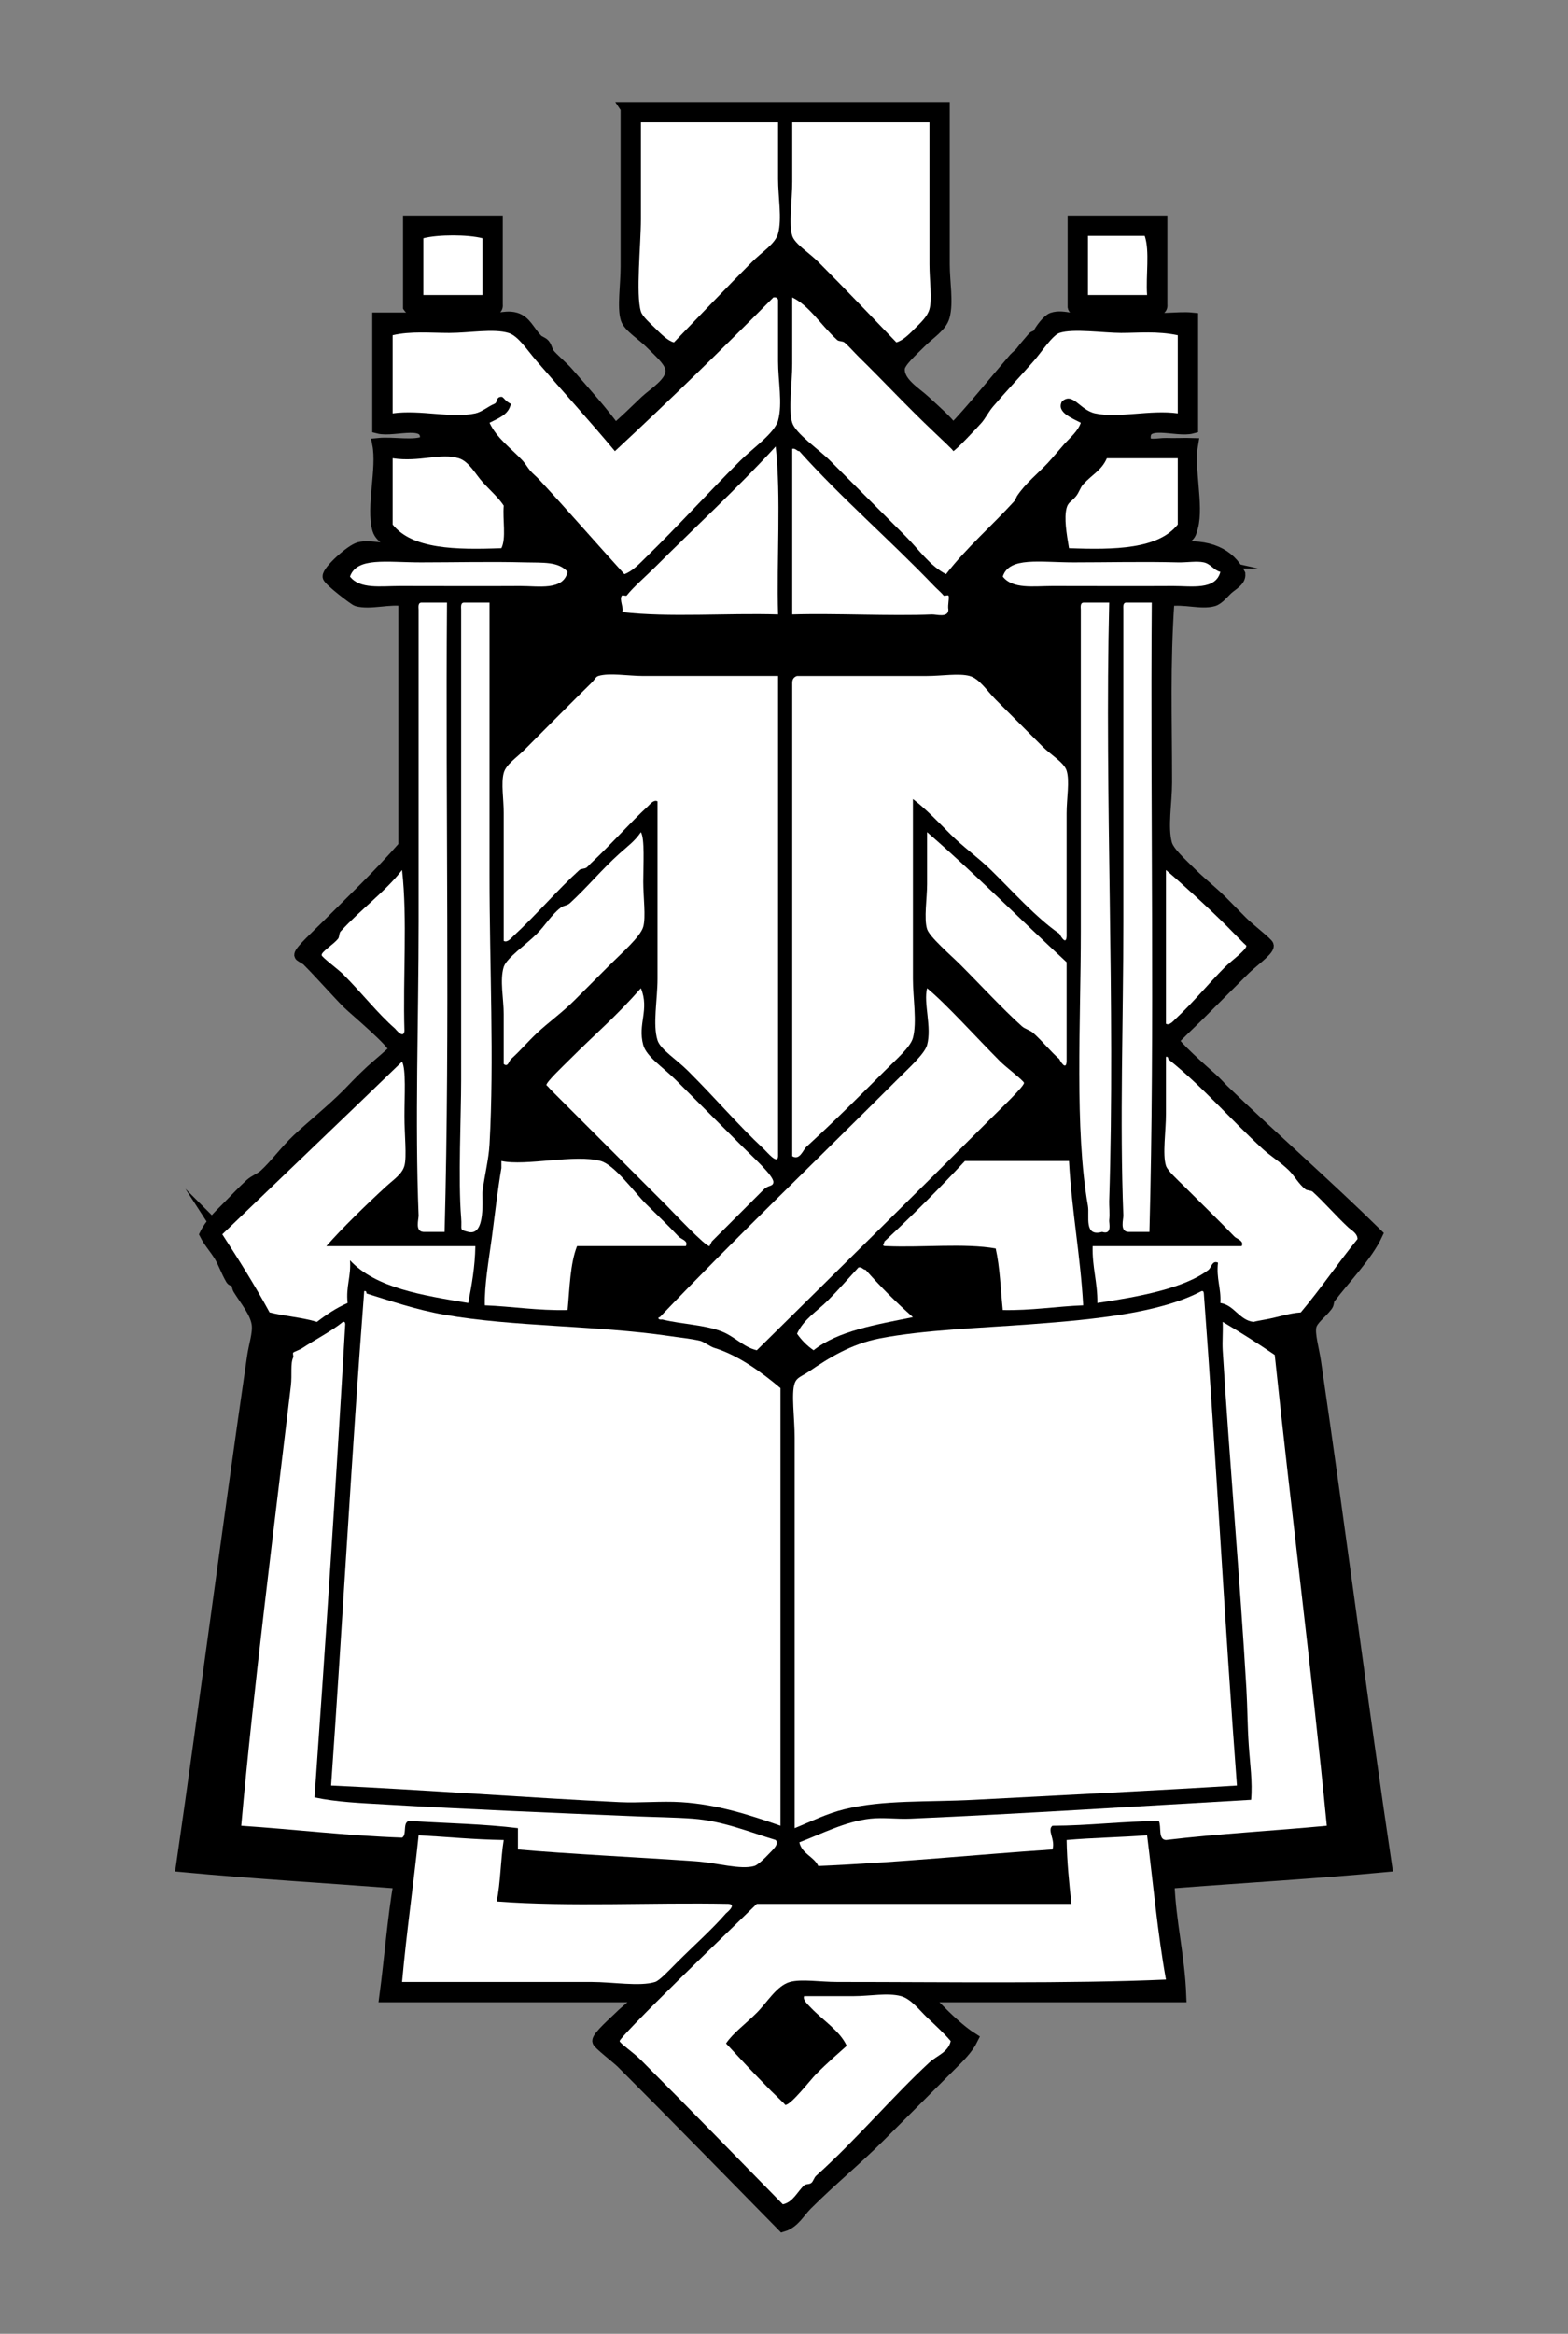 <?xml version="1.0" encoding="UTF-8" standalone="no"?>
<!-- Created with Inkscape (http://www.inkscape.org/) -->

<svg
   xmlns:dc="http://purl.org/dc/elements/1.1/"
   xmlns:cc="http://creativecommons.org/ns#"
   xmlns:rdf="http://www.w3.org/1999/02/22-rdf-syntax-ns#"
   xmlns:svg="http://www.w3.org/2000/svg"
   xmlns="http://www.w3.org/2000/svg"
   xmlns:sodipodi="http://sodipodi.sourceforge.net/DTD/sodipodi-0.dtd"
   xmlns:inkscape="http://www.inkscape.org/namespaces/inkscape"
   id="svg4136"
   version="1.1"
   inkscape:version="0.91 r13725"
   xml:space="preserve"
   width="480.84"
   height="715.424"
   viewBox="0 0 480.84 715.424"
   sodipodi:docname="Logo_2017.svg"><rect x="0" y="0" width="480.84" height="715.424" fill="#808080" stroke="none"/><defs
     id="defs4140"><clipPath
       clipPathUnits="userSpaceOnUse"
       id="clipPath4150"><path
         d="m 0,572.339 384.672,0 L 384.672,0 0,0 0,572.339 Z"
         id="path4152"
         inkscape:connector-curvature="0" /></clipPath></defs><sodipodi:namedview
     pagecolor="#ffffff"
     bordercolor="#666666"
     borderopacity="1"
     objecttolerance="10"
     gridtolerance="10"
     guidetolerance="10"
     inkscape:pageopacity="0"
     inkscape:pageshadow="2"
     inkscape:window-width="1920"
     inkscape:window-height="1147"
     id="namedview4138"
     showgrid="false"
     inkscape:zoom="1.3698175"
     inkscape:cx="240.42"
     inkscape:cy="416.11382"
     inkscape:window-x="1912"
     inkscape:window-y="-8"
     inkscape:window-maximized="1"
     inkscape:current-layer="g4144" /><g
     id="g4144"
     inkscape:groupmode="layer"
     inkscape:label="Logo_2017"
     transform="matrix(1.25,0,0,-1.25,0,715.424)"><g
       id="g4146"><g
         id="g4148"
         clip-path="url(#clipPath4150)"><g
           id="g4154"
           transform="translate(261.666,121.095)"><path
             d="m 0,0 c 0.09,-5.518 0.633,-10.578 1.175,-15.661 l -77.169,0 c -8.274,-8.046 -16.939,-16.354 -25.541,-24.953 -0.758,-0.762 -8.146,-8.165 -8.122,-8.699 0.021,-0.51 3.325,-2.749 5.223,-4.637 12.151,-12.154 23.814,-24.186 34.816,-35.402 2.511,0.521 3.572,3.128 5.222,4.648 0.48,0.423 1.175,0.185 1.736,0.575 0.481,0.335 0.719,1.334 1.175,1.748 9.699,8.667 18.765,19.46 27.841,27.846 1.76,1.627 4.609,2.473 5.213,5.222 -1.593,1.866 -3.548,3.67 -5.798,5.799 -1.836,1.748 -3.938,4.55 -6.383,5.223 -3.259,0.89 -7.687,0 -11.597,0 l -12.187,0 c -0.423,-0.935 1.065,-2.184 1.736,-2.911 2.916,-3.061 7.074,-5.625 8.715,-9.274 -2.412,-2.182 -4.524,-3.93 -7.54,-6.97 -1.237,-1.218 -6.145,-7.604 -7.557,-7.537 0.15,0 -3.085,3.085 -3.475,3.474 -4.345,4.386 -7.689,8.034 -11.033,11.619 1.748,2.585 4.647,4.638 7.556,7.536 2.5,2.499 4.911,6.661 8.121,7.538 2.825,0.782 7.444,0 11.602,0 26.223,0 57.327,-0.456 80.645,0.587 -2.046,11.304 -3.13,23.541 -4.629,35.39 C 13.271,0.661 6.412,0.564 0,0 m -158.972,1.161 c -1.246,-12.097 -2.964,-23.728 -4.057,-35.977 l 46.423,0 c 5.253,0 11.901,-1.172 15.658,0 1.121,0.369 3.408,2.835 5.214,4.647 4.614,4.607 8.59,8.079 12.184,12.185 0.04,0.043 2.768,2.182 0.588,2.323 -18.768,0.371 -39.062,-0.768 -56.862,0.588 0.977,4.626 0.954,10.25 1.736,15.073 -7.254,0.098 -13.92,0.78 -20.884,1.161 M 38.292,120.106 c 1.707,-27.711 4.28,-56.687 5.812,-82.967 0.271,-4.691 0.262,-9.274 0.585,-13.921 0.29,-4.419 0.966,-8.938 0.576,-13.357 -26.214,-1.489 -56.624,-3.454 -83.552,-4.629 -3.324,-0.152 -6.659,0.35 -9.865,0 -6.164,-0.694 -12.03,-3.757 -17.414,-5.807 0.647,-2.845 3.539,-3.444 4.647,-5.799 19.679,0.826 38.225,2.769 57.447,4.051 0.789,2.387 -1.399,4.757 0,5.819 9.047,0.022 17.048,1.107 26.109,1.151 0.68,-1.446 -0.262,-4.528 1.737,-4.647 12.79,1.529 26.375,2.258 39.461,3.496 -3.801,38.932 -8.71,76.778 -12.772,115.46 -4.124,2.82 -8.372,5.536 -12.771,8.109 0.109,-2.573 -0.129,-4.646 0,-6.959 m -225.704,0.585 c -0.671,-0.465 -2.074,-0.922 -2.312,-1.16 -0.183,-0.185 0.119,-0.925 0,-1.163 -0.749,-1.553 -0.252,-4.147 -0.578,-6.961 -4.112,-34.64 -9.28,-75.115 -12.182,-107.911 13.248,-0.889 25.812,-2.433 39.455,-2.911 1.398,0.738 -0.207,4.453 2.311,4.062 8.741,-0.542 17.874,-0.717 26.117,-1.738 l 0,-5.232 c 12.196,-1.087 29.56,-1.912 43.512,-2.89 5.41,-0.39 11.099,-2.159 14.507,-1.161 0.764,0.217 2.521,1.855 3.478,2.899 0.892,0.966 2.692,2.41 1.736,3.475 -6.265,1.889 -12.9,4.669 -20.304,5.232 -4.476,0.329 -9.166,0.372 -13.925,0.567 -21.153,0.889 -42.09,1.758 -61.497,2.911 -5.982,0.348 -11.953,0.575 -17.407,1.736 2.747,38.444 5.277,77.116 7.534,116.046 -0.031,0.348 -0.083,0.683 -0.573,0.573 -2.528,-2.116 -7.287,-4.637 -9.872,-6.374 m 178.717,5.801 c -12.401,-0.934 -26.271,-1.369 -37.14,-3.476 -7.093,-1.389 -12.501,-4.8 -17.395,-8.132 -1.889,-1.273 -2.945,-1.382 -3.487,-2.902 -0.871,-2.433 0,-8.457 0,-13.335 l 0,-95.738 c 3.843,1.543 7.815,3.563 12.186,4.628 9.552,2.366 20.435,1.715 31.913,2.324 21.22,1.127 44.665,2.279 64.406,3.496 -3.016,39.918 -5.123,80.749 -8.12,120.67 -0.043,0.36 -0.09,0.697 -0.576,0.587 -9.984,-5.289 -25.748,-6.929 -41.787,-8.122 m -77.744,-5.801 c -0.957,0.284 -2.648,1.542 -3.476,1.737 -2.758,0.609 -4.844,0.761 -7.555,1.175 -17.888,2.616 -38.401,2.259 -55.126,5.21 -7.047,1.24 -13.29,3.412 -19.143,5.214 -0.035,0.36 -0.078,0.697 -0.578,0.587 -3.097,-40.029 -5.287,-80.979 -8.122,-121.257 22.261,-1.008 49.039,-3.042 70.782,-4.072 4.973,-0.227 10.208,0.305 15.095,0 8.916,-0.554 17.005,-3.206 24.367,-5.789 l 0,107.323 c -4.624,3.899 -10.38,8.091 -16.244,9.872 m 37.131,19.137 c -0.751,0.04 -0.804,0.759 -1.75,0.585 -2.498,-2.714 -4.928,-5.517 -7.54,-8.124 -2.583,-2.583 -5.926,-4.593 -7.534,-8.122 1.108,-1.587 2.454,-2.954 4.062,-4.061 6.036,4.789 15.374,6.287 24.369,8.123 -4.12,3.626 -7.982,7.492 -11.607,11.599 m 24.364,26.691 c -6.331,-6.808 -12.91,-13.389 -19.731,-19.723 -0.128,-0.737 -0.899,-1.182 0.59,-1.16 8.705,-0.381 18.937,0.77 26.69,-0.575 1.041,-4.562 1.218,-10.004 1.736,-15.093 7.083,-0.131 13.034,0.888 19.731,1.16 -0.685,12.281 -2.811,23.12 -3.482,35.391 l -25.534,0 z M -95.149,147.95 c -2.835,3.039 -5.168,5.18 -8.122,8.122 -2.671,2.683 -7.623,9.512 -11.036,10.447 -6.34,1.748 -18.351,-1.325 -24.356,0 l 0,-1.738 c -0.914,-5.32 -1.544,-11.011 -2.312,-16.831 -0.78,-5.767 -1.869,-11.818 -1.748,-16.822 6.871,-0.28 12.976,-1.324 20.304,-1.16 0.514,5.491 0.621,11.368 2.314,15.668 l 26.692,0 c 0.706,1.315 -1.118,1.662 -1.736,2.314 m -111.982,0.585 c 4.038,-6.21 7.991,-12.51 11.606,-19.145 3.706,-0.933 8.048,-1.225 11.611,-2.325 2.281,1.773 4.714,3.4 7.525,4.638 -0.444,4.127 0.892,6.472 0.585,10.458 6.344,-6.809 17.745,-8.569 29.009,-10.458 0.847,4.389 1.66,8.796 1.746,13.933 l -36.553,0 c 3.748,4.3 9.863,10.241 14.508,14.508 2.031,1.869 4.074,3.127 4.65,5.222 0.606,2.217 0,7.647 0,12.187 0,4.995 0.435,11.347 -0.585,13.335 -14.654,-14.161 -29.408,-28.236 -44.102,-42.353 M 24.374,178.14 c 0,-4.4 -0.885,-9.96 0,-12.774 0.413,-1.301 2.963,-3.539 4.642,-5.222 4.409,-4.398 8.624,-8.491 12.187,-12.194 0.489,-0.5 2.444,-1.02 1.735,-2.314 l -36.55,0 c -0.142,-5.168 1.218,-8.838 1.161,-13.933 9.875,1.489 21.277,3.521 27.27,8.125 0.695,0.542 0.889,2.409 2.321,1.758 -0.456,-3.941 0.795,-6.18 0.586,-9.883 3.443,-0.542 4.628,-4.214 8.114,-4.638 -0.119,0.025 2.117,0.448 2.907,0.588 3.163,0.554 5.727,1.541 8.7,1.737 4.88,5.767 9.142,12.131 13.923,17.984 0,1.401 -1.494,2.15 -2.312,2.899 -3.159,2.955 -5.732,6.005 -8.696,8.71 -0.394,0.347 -1.369,0.281 -1.759,0.587 -1.718,1.347 -2.674,3.279 -4.053,4.636 -2.141,2.095 -4.486,3.486 -6.383,5.224 -7.854,7.188 -14.827,15.377 -23.209,22.044 -0.033,0.359 -0.09,0.695 -0.584,0.587 l 0,-13.921 z m -58.603,16.808 c -0.595,-2.15 -4.471,-5.625 -7.535,-8.686 -19.669,-19.657 -40.114,-39.256 -58.035,-58.033 -0.606,-0.022 -0.442,-0.74 0.588,-0.576 5.168,-1.227 10.189,-1.27 14.507,-2.899 3.216,-1.215 5.495,-3.932 8.71,-4.648 17.073,16.875 39.02,38.444 57.429,56.86 1.974,1.966 8.162,7.85 8.119,8.709 -0.019,0.5 -4.537,3.953 -5.798,5.213 -5.927,5.951 -13.357,14.215 -17.985,18.005 -0.932,-3.67 1.218,-9.526 0,-13.945 m -87.612,-3.474 c -1.772,-1.78 -5.829,-5.582 -5.801,-6.386 -0.009,0.262 1.175,-1.172 1.163,-1.161 10.805,-10.805 18.582,-18.579 28.431,-28.431 1.272,-1.269 9.37,-9.903 10.445,-9.86 -0.054,0 0.533,1.13 0.578,1.16 4.852,4.866 8.536,8.539 12.772,12.774 1.085,1.085 2.214,0.628 2.321,1.737 0.131,1.552 -5.192,6.34 -7.558,8.708 -6.46,6.451 -10.336,10.338 -16.244,16.247 -3.261,3.257 -7.321,5.82 -8.124,8.686 -1.435,5.226 1.584,8.6 -0.576,13.945 -6.353,-7.2 -10.933,-10.946 -17.407,-17.419 m 146.215,8.7 c 0.832,-0.533 1.84,0.705 2.321,1.16 4.452,4.147 8.038,8.624 12.186,12.771 1.527,1.521 5.275,4.204 5.223,5.211 0.01,-0.106 -3.943,3.954 -4.638,4.649 -4.757,4.757 -11.62,10.99 -15.092,13.922 l 0,-37.713 z m -202.489,22.63 c -0.36,-0.38 -0.281,-1.359 -0.588,-1.738 -1.139,-1.465 -4.102,-3.205 -4.06,-4.061 0.022,-0.488 4.148,-3.562 5.223,-4.637 4.821,-4.833 8.438,-9.569 12.76,-13.357 0.107,-0.087 2.129,-2.736 2.336,-0.576 -0.402,12.955 0.761,27.463 -0.585,39.452 -4.084,-5.299 -10.244,-9.74 -15.086,-15.083 m 143.886,11.608 c 0,-3.453 -0.813,-8.448 0,-11.021 0.609,-1.923 5.798,-6.386 8.125,-8.701 5.822,-5.83 10.055,-10.533 15.097,-15.093 0.842,-0.77 2.007,-0.935 2.887,-1.738 2.388,-2.162 4.267,-4.583 6.384,-6.385 -0.11,0.088 1.565,-3.107 1.736,-0.586 l 0,24.379 c -11.463,10.577 -22.414,21.667 -34.229,31.905 l 0,-12.76 z m -75.428,7.537 c -4.388,-3.931 -7.884,-8.241 -12.184,-12.184 -0.716,-0.663 -1.52,-0.521 -2.324,-1.152 -2.378,-1.889 -3.684,-4.268 -5.798,-6.385 -2.65,-2.662 -7.409,-5.886 -8.125,-8.123 -1.008,-3.225 0,-7.862 0,-11.597 l 0,-12.196 c 1.042,-0.902 1.273,0.729 1.748,1.162 2.445,2.214 4.053,4.19 6.377,6.385 2.79,2.628 6.114,4.953 9.285,8.123 2.421,2.421 5.418,5.408 8.698,8.708 2.704,2.695 7.458,6.843 8.122,9.275 0.672,2.432 0,7.277 0,11.035 0,4.233 0.401,10.533 -0.576,12.172 -1.489,-2.203 -3.216,-3.421 -5.223,-5.223 M 0,251.81 c 0,3.605 0.804,7.939 0,10.444 -0.618,1.979 -3.843,3.858 -5.798,5.803 -4.538,4.559 -7.188,7.199 -11.597,11.618 -2.074,2.064 -3.972,5.137 -6.384,5.798 -2.649,0.718 -6.84,0 -10.45,0 l -31.903,0 c -0.738,-0.238 -1.194,-0.761 -1.175,-1.737 l 0,-116.044 c 1.86,-1.087 2.607,1.508 3.487,2.323 7.092,6.494 12.219,11.631 19.145,18.549 2.902,2.91 6.341,5.832 6.974,8.132 1.041,3.825 0,9.852 0,14.509 l 0,44.09 c 3.253,-2.486 6.188,-5.614 9.27,-8.698 3.154,-3.15 6.722,-5.625 9.866,-8.71 5.403,-5.278 11.073,-11.685 16.829,-15.659 -0.062,0.043 1.627,-3.182 1.736,-0.585 l 0,30.167 z m -103.858,33.663 c -3.628,0 -8.353,0.837 -11.012,0 -0.695,-0.217 -0.804,-0.826 -1.736,-1.737 -4.367,-4.257 -11.274,-11.271 -16.259,-16.246 -2.183,-2.193 -4.645,-3.703 -5.223,-5.809 -0.685,-2.509 0,-6.44 0,-9.871 l 0,-31.319 c 0.89,-0.522 1.87,0.738 2.324,1.152 5.71,5.265 10.785,11.293 16.246,16.244 0.393,0.347 1.37,0.294 1.739,0.588 0.326,0.237 0.825,0.846 1.173,1.15 4.72,4.388 9.687,10.033 13.922,13.922 0.455,0.434 1.432,1.694 2.324,1.174 l 0,-43.516 c 0,-5.092 -1.218,-11.261 0,-15.083 0.694,-2.237 4.723,-4.734 7.534,-7.558 7.136,-7.124 12.054,-13.032 18.573,-19.134 0.823,-0.772 3.387,-3.922 3.472,-1.738 l 0,117.781 -33.077,0 z m 117.781,16.247 0,-76.581 c 0,-23.76 -0.913,-49.184 0,-71.954 0.043,-0.956 -0.932,-3.922 1.175,-4.063 l 5.223,0 c 1.346,50.279 0.185,103.078 0.575,154.335 l -6.388,0 c -0.671,-0.097 -0.613,-0.911 -0.585,-1.737 m -10.436,0 0,-78.916 c 0,-22.164 -1.575,-48.469 1.75,-67.308 0.424,-2.454 -1.084,-7.655 3.472,-6.374 2.555,-0.815 1.651,2.215 1.742,2.888 0.18,1.531 -0.034,3.605 0,4.647 1.541,48.706 -1.166,99.051 0,146.8 l -6.379,0 C 3.387,303.36 3.435,302.546 3.487,301.72 m -152.023,0 0,-115.458 c 0,-8.536 -0.758,-24.523 0,-33.665 0.262,-3.041 -0.628,-2.868 1.741,-3.475 4.438,-1.13 3.323,8.558 3.496,9.861 0.488,3.931 1.544,8.014 1.727,11.609 1.163,20.882 0,43.349 0,66.143 l 0,66.722 -6.376,0 c -0.674,-0.097 -0.628,-0.911 -0.588,-1.737 m -10.436,0 0,-76.581 c 0,-23.76 -0.921,-49.184 0,-71.954 0.035,-0.956 -0.965,-3.922 1.163,-4.063 l 5.213,0 c 1.358,50.279 0.198,103.078 0.588,154.335 l -6.386,0 c -0.675,-0.097 -0.63,-0.911 -0.578,-1.737 m 192.64,11.597 c -1.717,0.391 -4.172,-0.054 -6.398,0 -8.566,0.218 -17.148,0 -25.52,0 -8.362,0 -15.844,1.445 -17.409,-3.474 2.435,-3.139 7.563,-2.322 12.187,-2.322 10.165,0 20.021,-0.056 29.591,0 4.462,0.018 10.436,-1.087 11.607,3.471 -1.608,0.371 -2.331,1.935 -4.058,2.325 m -166.533,0 c -8.393,0.218 -17.298,0 -25.529,0 -8.493,0 -15.702,1.369 -17.41,-3.474 2.446,-3.139 7.552,-2.322 12.187,-2.322 10.175,0 20.035,-0.056 29.589,0 4.433,0.018 10.557,-1.198 11.609,3.471 -2.214,2.586 -6.003,2.217 -10.446,2.325 m 142.74,25.542 c -1.303,-2.986 -3.544,-3.921 -5.803,-6.396 -0.695,-0.749 -1.009,-1.997 -1.746,-2.9 -1.108,-1.368 -1.931,-1.432 -2.326,-2.9 -0.651,-2.507 -0.019,-6.233 0.59,-9.86 11.249,-0.424 21.89,-0.229 26.68,5.81 l 0,16.246 -17.395,0 z m -175.219,-16.246 c 4.779,-6.039 15.431,-6.234 26.681,-5.81 1.227,2.445 0.271,7.07 0.575,10.438 -1.301,1.974 -3.277,3.669 -5.211,5.808 -1.75,1.943 -3.303,5.028 -5.81,5.81 -4.507,1.378 -9.578,-0.999 -16.235,0 l 0,-16.246 z m 98.037,-22.054 c 10.916,0.313 24.045,-0.414 34.244,0 1.136,0.043 4.004,-0.913 4.062,1.161 -0.233,1.151 0.333,3.138 0,3.474 -0.186,0.186 -1.004,-0.195 -1.166,0 -0.542,0.685 -1.76,1.727 -2.321,2.327 -10.95,11.411 -22.742,21.542 -33.078,33.077 -0.728,0.019 -0.794,0.737 -1.741,0.573 l 0,-40.612 z m -33.641,11.608 c -2.085,-2.086 -5.384,-4.93 -6.973,-6.973 -0.152,-0.195 -0.975,0.186 -1.148,0 -0.828,-0.825 0.615,-3.335 0,-4.06 11.599,-1.347 25.712,-0.195 38.288,-0.575 -0.39,13.542 0.773,28.614 -0.587,41.188 -9.532,-10.392 -20.002,-20.002 -29.58,-29.58 m 33.641,49.889 c 0,-4.931 -1.008,-11.262 0,-14.497 0.842,-2.652 6.516,-6.517 9.29,-9.287 7.221,-7.231 12.343,-12.336 18.556,-18.57 3.234,-3.234 5.907,-7.231 9.884,-9.273 5.028,6.515 11.326,11.925 16.82,17.982 0.142,0.153 0.499,1.044 0.575,1.152 2.107,3.182 5.214,5.615 7.549,8.123 1.408,1.521 2.683,3.096 4.062,4.648 1.418,1.585 3.311,3.085 4.058,5.225 -1.988,1.074 -6.089,2.551 -4.638,5.222 2.673,2.444 4.367,-2.086 8.125,-2.91 5.779,-1.261 13.513,0.944 20.296,0 l 0,19.156 c -5.113,1.064 -9.565,0.566 -13.908,0.566 -4.258,0 -11.773,1.129 -15.098,0 -1.779,-0.588 -4.452,-4.779 -6.384,-6.951 -3.672,-4.17 -6.887,-7.557 -9.86,-11.035 -1.099,-1.257 -1.932,-2.951 -2.888,-4.048 -1.013,-1.152 -6.497,-6.984 -6.973,-6.961 0.347,-0.023 -2.939,3.018 -4.647,4.647 -6.802,6.439 -12.6,12.716 -18.57,18.548 -1.151,1.152 -2.65,2.846 -3.473,3.486 -0.437,0.336 -1.327,0.203 -1.74,0.575 -4.086,3.713 -6.841,8.448 -11.036,10.448 l 0,-16.246 z m -35.964,-47.565 c 8.405,8.21 14.727,15.29 23.208,23.781 3.008,2.999 8.438,6.745 9.282,9.861 1.142,4.17 0,9.688 0,14.509 l 0,15.073 c -0.128,0.466 -0.49,0.682 -1.151,0.587 -12.707,-12.817 -25.648,-25.412 -38.879,-37.704 -5.47,6.6 -12.899,14.799 -19.152,22.044 -2.412,2.781 -4.593,6.254 -6.964,6.951 -3.701,1.117 -9.578,0 -14.494,0 -4.695,0 -9.494,0.475 -13.923,-0.566 l 0,-19.156 c 6.905,0.955 14.466,-1.282 20.295,0 1.598,0.348 3.239,1.758 4.64,2.324 0.966,0.39 0.302,1.714 1.746,1.738 0.533,0.022 0.749,-0.945 2.323,-1.738 -0.573,-2.725 -3.073,-3.498 -5.232,-4.636 1.812,-3.867 5.394,-6.333 8.132,-9.287 0.675,-0.739 1.108,-1.542 1.74,-2.323 0.75,-0.912 1.554,-1.476 2.322,-2.327 7.19,-7.751 13.878,-15.482 20.896,-23.193 1.995,0.737 3.679,2.562 5.211,4.062 m 108.508,64.397 14.508,0 c -0.347,4.69 0.694,10.761 -0.585,14.509 l -13.923,0 0,-14.509 z m -163.046,13.922 0,-13.922 14.51,0 0,13.922 c -3.605,0.944 -10.924,0.944 -14.51,0 m 90.502,28.43 0,-14.509 c 0,-4.626 -0.909,-10.437 0,-13.334 0.642,-2 4.119,-4.106 6.388,-6.387 6.85,-6.841 13.533,-13.9 19.155,-19.731 1.651,0.477 3.149,2.008 4.624,3.485 1.327,1.326 3.001,2.845 3.496,4.648 0.699,2.519 0,6.949 0,11.012 l 0,34.816 -33.663,0 z m -37.127,0 0,-23.783 c 0,-6.005 -1.292,-18.505 0,-22.632 0.38,-1.216 2.324,-2.92 3.486,-4.061 1.456,-1.433 3.171,-3.172 4.626,-3.485 5.67,5.865 12.912,13.498 19.155,19.731 2.574,2.585 5.692,4.409 6.386,6.961 0.999,3.638 0,9.003 0,13.346 l 0,13.923 -33.653,0 z m -3.487,3.474 77.754,0 0,-38.29 c 0,-4.311 0.933,-9.385 0,-12.76 -0.67,-2.445 -3.429,-4.008 -5.798,-6.385 -2.15,-2.14 -5.104,-4.746 -5.223,-6.386 -0.262,-3.551 4.138,-6.015 6.374,-8.112 2.858,-2.671 4.928,-4.365 6.973,-6.972 4.514,4.65 9.808,11.295 15.084,17.418 0.489,0.544 1.203,1.02 1.75,1.74 0.866,1.16 1.627,1.985 2.887,3.474 0.153,0.171 1.099,0.432 1.161,0.586 0.6,1.315 2.402,3.692 3.487,4.062 2.93,0.999 5.874,-1.238 8.709,0.575 1.194,3.139 -3.173,0.706 -3.487,2.312 l 0,20.895 21.467,0 0,-20.308 c 0.352,-2.67 -4.994,0.347 -4.057,-2.899 2.711,-1.334 7.915,-0.195 11.597,-0.575 l 0,-26.693 c -3.82,-1.022 -12.206,2.54 -11.597,-2.911 0.138,-2.064 3.387,-1.096 5.214,-1.151 2.23,-0.076 4.689,0.055 6.383,0 -1.056,-5.972 1.412,-15.007 0,-20.306 -0.543,-2.077 -0.618,-1.794 -1.741,-2.911 -0.647,-0.631 -1.841,-0.956 -2.321,-2.314 8.319,0.968 13.161,-1.541 15.659,-6.374 0.133,-1.585 -1.736,-2.465 -2.888,-3.496 -0.913,-0.804 -2.236,-2.543 -3.477,-2.89 -2.996,-0.847 -7.035,0.608 -11.031,0 -1.084,-16.223 -0.584,-28.407 -0.584,-44.687 0,-4.897 -1.133,-10.978 0,-15.084 0.561,-2.04 3.429,-4.583 5.807,-6.96 1.922,-1.922 4.319,-3.92 6.384,-5.799 1.826,-1.684 3.943,-3.952 6.373,-6.374 1.794,-1.803 6.365,-5.299 6.389,-5.823 0.043,-1.15 -4.019,-4.005 -5.803,-5.797 -4.71,-4.713 -6.826,-6.82 -11.607,-11.597 -1.246,-1.25 -5.784,-5.476 -5.798,-5.8 -0.057,-1.064 7.406,-7.645 9.276,-9.296 1.289,-1.13 2.092,-2.106 2.897,-2.899 12.686,-12.205 25.676,-23.543 37.729,-35.392 -2.349,-5.071 -7.658,-10.488 -11.611,-15.659 -0.337,-0.444 -0.195,-1.239 -0.575,-1.748 -1.546,-2.031 -3.696,-3.356 -4.063,-5.213 -0.389,-1.975 0.676,-5.461 1.161,-8.72 5.789,-39.323 11.745,-85.703 17.4,-123.569 -17.485,-1.652 -35.623,-2.683 -53.375,-4.073 0.357,-9.883 2.541,-17.952 2.902,-27.844 l -61.504,0 c -0.399,-0.978 0.928,-2.064 1.741,-2.911 2.197,-2.257 5.694,-5.647 8.7,-7.537 -1.208,-2.476 -3.349,-4.504 -5.228,-6.374 -5.494,-5.493 -11.511,-11.533 -17.404,-17.408 -5.766,-5.776 -12.02,-10.868 -17.985,-16.831 -1.794,-1.781 -3.097,-4.409 -5.798,-5.213 -10.978,11.162 -26.245,26.823 -39.451,40.03 -1.066,1.052 -5.78,4.69 -5.801,5.222 -0.043,1.085 4.147,4.724 5.213,5.799 2.019,2.029 4.236,3.366 5.223,5.223 l -62.66,0 c 1.227,9.219 1.943,18.938 3.477,27.844 -17.8,1.357 -35.87,2.421 -53.375,4.073 5.58,38.506 11.466,83.987 17.41,124.742 0.418,2.985 1.453,5.778 1.158,8.124 -0.39,2.974 -2.942,5.948 -4.645,8.708 -0.252,0.404 -0.24,1.281 -0.587,1.736 -0.174,0.24 -1.011,0.349 -1.154,0.578 -1.158,1.943 -1.843,4.072 -2.899,5.81 -1.161,1.888 -2.55,3.365 -3.482,5.211 1.194,2.454 3.373,4.54 5.223,6.386 2.095,2.098 3.831,4.008 5.799,5.798 1.029,0.935 2.506,1.434 3.481,2.325 2.683,2.453 4.976,5.724 8.127,8.71 3.473,3.278 8.186,7.026 12.172,11.012 1.182,1.192 3.356,3.54 5.808,5.798 1.544,1.412 5.789,4.93 5.801,5.233 0.078,1.675 -9.903,9.905 -11.609,11.609 -2.259,2.26 -6.569,7.157 -9.848,10.437 -0.174,0.173 -1.737,1.043 -1.751,1.162 -0.04,0.923 4.245,4.81 6.386,6.96 7.071,7.082 12.477,12.119 19.158,19.722 l 0,60.356 c -3.551,0.673 -8.417,-0.9 -11.609,0 -0.566,0.152 -6.907,4.996 -6.973,5.8 -0.107,1.313 5.494,6.451 7.546,6.96 2.421,0.596 5.691,-0.466 8.136,0 0.588,1.769 -2.725,2.043 -3.496,4.637 -1.586,5.409 1.194,14.791 0,20.894 3.689,0.369 8.893,-0.76 11.609,0.576 1.161,6.2 -7.594,2.464 -11.609,3.486 l 0,26.693 11.609,0 c 1.075,3.388 -3.142,1.498 -4.062,2.887 l 0,20.895 21.469,0 0,-20.308 c 0.357,-2.67 -4.994,0.347 -4.062,-2.899 2.975,-1.727 5.734,0.315 8.709,-0.575 2.4,-0.729 3.128,-3.021 5.214,-5.235 0.456,-0.466 1.324,-0.664 1.736,-1.151 0.585,-0.674 0.621,-1.651 1.172,-2.324 0.914,-1.152 3.454,-3.279 4.636,-4.65 4.595,-5.264 8.483,-9.598 11.608,-13.92 2.588,2.107 4.75,4.342 7.54,6.972 2.126,1.988 6.386,4.475 6.386,7.538 0,2.192 -2.845,4.581 -5.225,6.96 -1.965,1.954 -5.214,3.921 -5.811,5.81 -0.868,2.756 0,8.253 0,12.76 l 0,38.865 z"
             style="fill:#000000;fill-opacity:1;fill-rule:evenodd;stroke:none"
             id="path4156"
             inkscape:connector-curvature="0" /></g><g
           id="g4158"
           transform="translate(261.666,121.095)"><path
             d="m 0,0 c 0.09,-5.518 0.633,-10.578 1.175,-15.661 l -77.169,0 c -8.274,-8.046 -16.939,-16.354 -25.541,-24.953 -0.758,-0.762 -8.146,-8.165 -8.122,-8.699 0.021,-0.51 3.325,-2.749 5.223,-4.637 12.151,-12.154 23.814,-24.186 34.816,-35.402 2.511,0.521 3.572,3.128 5.222,4.648 0.48,0.423 1.175,0.185 1.736,0.575 0.481,0.335 0.719,1.334 1.175,1.748 9.699,8.667 18.765,19.46 27.841,27.846 1.76,1.627 4.609,2.473 5.213,5.222 -1.593,1.866 -3.548,3.67 -5.798,5.799 -1.836,1.748 -3.938,4.55 -6.383,5.223 -3.259,0.89 -7.687,0 -11.597,0 l -12.187,0 c -0.423,-0.935 1.065,-2.184 1.736,-2.911 2.916,-3.061 7.074,-5.625 8.715,-9.274 -2.412,-2.182 -4.524,-3.93 -7.54,-6.97 -1.237,-1.218 -6.145,-7.604 -7.557,-7.537 0.15,0 -3.085,3.085 -3.475,3.474 -4.345,4.386 -7.689,8.034 -11.033,11.619 1.748,2.585 4.647,4.638 7.556,7.536 2.5,2.499 4.911,6.661 8.121,7.538 2.825,0.782 7.444,0 11.602,0 26.223,0 57.327,-0.456 80.645,0.587 -2.046,11.304 -3.13,23.541 -4.629,35.39 C 13.271,0.661 6.412,0.564 0,0 Z m -158.972,1.161 c -1.246,-12.097 -2.964,-23.728 -4.057,-35.977 l 46.423,0 c 5.253,0 11.901,-1.172 15.658,0 1.121,0.369 3.408,2.835 5.214,4.647 4.614,4.607 8.59,8.079 12.184,12.185 0.04,0.043 2.768,2.182 0.588,2.323 -18.768,0.371 -39.062,-0.768 -56.862,0.588 0.977,4.626 0.954,10.25 1.736,15.073 -7.254,0.098 -13.92,0.78 -20.884,1.161 z M 38.292,120.106 c 1.707,-27.711 4.28,-56.687 5.812,-82.967 0.271,-4.691 0.262,-9.274 0.585,-13.921 0.29,-4.419 0.966,-8.938 0.576,-13.357 -26.214,-1.489 -56.624,-3.454 -83.552,-4.629 -3.324,-0.152 -6.659,0.35 -9.865,0 -6.164,-0.694 -12.03,-3.757 -17.414,-5.807 0.647,-2.845 3.539,-3.444 4.647,-5.799 19.679,0.826 38.225,2.769 57.447,4.051 0.789,2.387 -1.399,4.757 0,5.819 9.047,0.022 17.048,1.107 26.109,1.151 0.68,-1.446 -0.262,-4.528 1.737,-4.647 12.79,1.529 26.375,2.258 39.461,3.496 -3.801,38.932 -8.71,76.778 -12.772,115.46 -4.124,2.82 -8.372,5.536 -12.771,8.109 0.109,-2.573 -0.129,-4.646 0,-6.959 z m -225.704,0.585 c -0.671,-0.465 -2.074,-0.922 -2.312,-1.16 -0.183,-0.185 0.119,-0.925 0,-1.163 -0.749,-1.553 -0.252,-4.147 -0.578,-6.961 -4.112,-34.64 -9.28,-75.115 -12.182,-107.911 13.248,-0.889 25.812,-2.433 39.455,-2.911 1.398,0.738 -0.207,4.453 2.311,4.062 8.741,-0.542 17.874,-0.717 26.117,-1.738 l 0,-5.232 c 12.196,-1.087 29.56,-1.912 43.512,-2.89 5.41,-0.39 11.099,-2.159 14.507,-1.161 0.764,0.217 2.521,1.855 3.478,2.899 0.892,0.966 2.692,2.41 1.736,3.475 -6.265,1.889 -12.9,4.669 -20.304,5.232 -4.476,0.329 -9.166,0.372 -13.925,0.567 -21.153,0.889 -42.09,1.758 -61.497,2.911 -5.982,0.348 -11.953,0.575 -17.407,1.736 2.747,38.444 5.277,77.116 7.534,116.046 -0.031,0.348 -0.083,0.683 -0.573,0.573 -2.528,-2.116 -7.287,-4.637 -9.872,-6.374 z m 178.717,5.801 c -12.401,-0.934 -26.271,-1.369 -37.14,-3.476 -7.093,-1.389 -12.501,-4.8 -17.395,-8.132 -1.889,-1.273 -2.945,-1.382 -3.487,-2.902 -0.871,-2.433 0,-8.457 0,-13.335 l 0,-95.738 c 3.843,1.543 7.815,3.563 12.186,4.628 9.552,2.366 20.435,1.715 31.913,2.324 21.22,1.127 44.665,2.279 64.406,3.496 -3.016,39.918 -5.123,80.749 -8.12,120.67 -0.043,0.36 -0.09,0.697 -0.576,0.587 -9.984,-5.289 -25.748,-6.929 -41.787,-8.122 z m -77.744,-5.801 c -0.957,0.284 -2.648,1.542 -3.476,1.737 -2.758,0.609 -4.844,0.761 -7.555,1.175 -17.888,2.616 -38.401,2.259 -55.126,5.21 -7.047,1.24 -13.29,3.412 -19.143,5.214 -0.035,0.36 -0.078,0.697 -0.578,0.587 -3.097,-40.029 -5.287,-80.979 -8.122,-121.257 22.261,-1.008 49.039,-3.042 70.782,-4.072 4.973,-0.227 10.208,0.305 15.095,0 8.916,-0.554 17.005,-3.206 24.367,-5.789 l 0,107.323 c -4.624,3.899 -10.38,8.091 -16.244,9.872 z m 37.131,19.137 c -0.751,0.04 -0.804,0.759 -1.75,0.585 -2.498,-2.714 -4.928,-5.517 -7.54,-8.124 -2.583,-2.583 -5.926,-4.593 -7.534,-8.122 1.108,-1.587 2.454,-2.954 4.062,-4.061 6.036,4.789 15.374,6.287 24.369,8.123 -4.12,3.626 -7.982,7.492 -11.607,11.599 z m 24.364,26.691 c -6.331,-6.808 -12.91,-13.389 -19.731,-19.723 -0.128,-0.737 -0.899,-1.182 0.59,-1.16 8.705,-0.381 18.937,0.77 26.69,-0.575 1.041,-4.562 1.218,-10.004 1.736,-15.093 7.083,-0.131 13.034,0.888 19.731,1.16 -0.685,12.281 -2.811,23.12 -3.482,35.391 l -25.534,0 z M -95.149,147.95 c -2.835,3.039 -5.168,5.18 -8.122,8.122 -2.671,2.683 -7.623,9.512 -11.036,10.447 -6.34,1.748 -18.351,-1.325 -24.356,0 l 0,-1.738 c -0.914,-5.32 -1.544,-11.011 -2.312,-16.831 -0.78,-5.767 -1.869,-11.818 -1.748,-16.822 6.871,-0.28 12.976,-1.324 20.304,-1.16 0.514,5.491 0.621,11.368 2.314,15.668 l 26.692,0 c 0.706,1.315 -1.118,1.662 -1.736,2.314 z m -111.982,0.585 c 4.038,-6.21 7.991,-12.51 11.606,-19.145 3.706,-0.933 8.048,-1.225 11.611,-2.325 2.281,1.773 4.714,3.4 7.525,4.638 -0.444,4.127 0.892,6.472 0.585,10.458 6.344,-6.809 17.745,-8.569 29.009,-10.458 0.847,4.389 1.66,8.796 1.746,13.933 l -36.553,0 c 3.748,4.3 9.863,10.241 14.508,14.508 2.031,1.869 4.074,3.127 4.65,5.222 0.606,2.217 0,7.647 0,12.187 0,4.995 0.435,11.347 -0.585,13.335 -14.654,-14.161 -29.408,-28.236 -44.102,-42.353 z M 24.374,178.14 c 0,-4.4 -0.885,-9.96 0,-12.774 0.413,-1.301 2.963,-3.539 4.642,-5.222 4.409,-4.398 8.624,-8.491 12.187,-12.194 0.489,-0.5 2.444,-1.02 1.735,-2.314 l -36.55,0 c -0.142,-5.168 1.218,-8.838 1.161,-13.933 9.875,1.489 21.277,3.521 27.27,8.125 0.695,0.542 0.889,2.409 2.321,1.758 -0.456,-3.941 0.795,-6.18 0.586,-9.883 3.443,-0.542 4.628,-4.214 8.114,-4.638 -0.119,0.025 2.117,0.448 2.907,0.588 3.163,0.554 5.727,1.541 8.7,1.737 4.88,5.767 9.142,12.131 13.923,17.984 0,1.401 -1.494,2.15 -2.312,2.899 -3.159,2.955 -5.732,6.005 -8.696,8.71 -0.394,0.347 -1.369,0.281 -1.759,0.587 -1.718,1.347 -2.674,3.279 -4.053,4.636 -2.141,2.095 -4.486,3.486 -6.383,5.224 -7.854,7.188 -14.827,15.377 -23.209,22.044 -0.033,0.359 -0.09,0.695 -0.584,0.587 l 0,-13.921 z m -58.603,16.808 c -0.595,-2.15 -4.471,-5.625 -7.535,-8.686 -19.669,-19.657 -40.114,-39.256 -58.035,-58.033 -0.606,-0.022 -0.442,-0.74 0.588,-0.576 5.168,-1.227 10.189,-1.27 14.507,-2.899 3.216,-1.215 5.495,-3.932 8.71,-4.648 17.073,16.875 39.02,38.444 57.429,56.86 1.974,1.966 8.162,7.85 8.119,8.709 -0.019,0.5 -4.537,3.953 -5.798,5.213 -5.927,5.951 -13.357,14.215 -17.985,18.005 -0.932,-3.67 1.218,-9.526 0,-13.945 z m -87.612,-3.474 c -1.772,-1.78 -5.829,-5.582 -5.801,-6.386 -0.009,0.262 1.175,-1.172 1.163,-1.161 10.805,-10.805 18.582,-18.579 28.431,-28.431 1.272,-1.269 9.37,-9.903 10.445,-9.86 -0.054,0 0.533,1.13 0.578,1.16 4.852,4.866 8.536,8.539 12.772,12.774 1.085,1.085 2.214,0.628 2.321,1.737 0.131,1.552 -5.192,6.34 -7.558,8.708 -6.46,6.451 -10.336,10.338 -16.244,16.247 -3.261,3.257 -7.321,5.82 -8.124,8.686 -1.435,5.226 1.584,8.6 -0.576,13.945 -6.353,-7.2 -10.933,-10.946 -17.407,-17.419 z m 146.215,8.7 c 0.832,-0.533 1.84,0.705 2.321,1.16 4.452,4.147 8.038,8.624 12.186,12.771 1.527,1.521 5.275,4.204 5.223,5.211 0.01,-0.106 -3.943,3.954 -4.638,4.649 -4.757,4.757 -11.62,10.99 -15.092,13.922 l 0,-37.713 z m -202.489,22.63 c -0.36,-0.38 -0.281,-1.359 -0.588,-1.738 -1.139,-1.465 -4.102,-3.205 -4.06,-4.061 0.022,-0.488 4.148,-3.562 5.223,-4.637 4.821,-4.833 8.438,-9.569 12.76,-13.357 0.107,-0.087 2.129,-2.736 2.336,-0.576 -0.402,12.955 0.761,27.463 -0.585,39.452 -4.084,-5.299 -10.244,-9.74 -15.086,-15.083 z m 143.886,11.608 c 0,-3.453 -0.813,-8.448 0,-11.021 0.609,-1.923 5.798,-6.386 8.125,-8.701 5.822,-5.83 10.055,-10.533 15.097,-15.093 0.842,-0.77 2.007,-0.935 2.887,-1.738 2.388,-2.162 4.267,-4.583 6.384,-6.385 -0.11,0.088 1.565,-3.107 1.736,-0.586 l 0,24.379 c -11.463,10.577 -22.414,21.667 -34.229,31.905 l 0,-12.76 z m -75.428,7.537 c -4.388,-3.931 -7.884,-8.241 -12.184,-12.184 -0.716,-0.663 -1.52,-0.521 -2.324,-1.152 -2.378,-1.889 -3.684,-4.268 -5.798,-6.385 -2.65,-2.662 -7.409,-5.886 -8.125,-8.123 -1.008,-3.225 0,-7.862 0,-11.597 l 0,-12.196 c 1.042,-0.902 1.273,0.729 1.748,1.162 2.445,2.214 4.053,4.19 6.377,6.385 2.79,2.628 6.114,4.953 9.285,8.123 2.421,2.421 5.418,5.408 8.698,8.708 2.704,2.695 7.458,6.843 8.122,9.275 0.672,2.432 0,7.277 0,11.035 0,4.233 0.401,10.533 -0.576,12.172 -1.489,-2.203 -3.216,-3.421 -5.223,-5.223 z M 0,251.81 c 0,3.605 0.804,7.939 0,10.444 -0.618,1.979 -3.843,3.858 -5.798,5.803 -4.538,4.559 -7.188,7.199 -11.597,11.618 -2.074,2.064 -3.972,5.137 -6.384,5.798 -2.649,0.718 -6.84,0 -10.45,0 l -31.903,0 c -0.738,-0.238 -1.194,-0.761 -1.175,-1.737 l 0,-116.044 c 1.86,-1.087 2.607,1.508 3.487,2.323 7.092,6.494 12.219,11.631 19.145,18.549 2.902,2.91 6.341,5.832 6.974,8.132 1.041,3.825 0,9.852 0,14.509 l 0,44.09 c 3.253,-2.486 6.188,-5.614 9.27,-8.698 3.154,-3.15 6.722,-5.625 9.866,-8.71 5.403,-5.278 11.073,-11.685 16.829,-15.659 -0.062,0.043 1.627,-3.182 1.736,-0.585 l 0,30.167 z m -103.858,33.663 c -3.628,0 -8.353,0.837 -11.012,0 -0.695,-0.217 -0.804,-0.826 -1.736,-1.737 -4.367,-4.257 -11.274,-11.271 -16.259,-16.246 -2.183,-2.193 -4.645,-3.703 -5.223,-5.809 -0.685,-2.509 0,-6.44 0,-9.871 l 0,-31.319 c 0.89,-0.522 1.87,0.738 2.324,1.152 5.71,5.265 10.785,11.293 16.246,16.244 0.393,0.347 1.37,0.294 1.739,0.588 0.326,0.237 0.825,0.846 1.173,1.15 4.72,4.388 9.687,10.033 13.922,13.922 0.455,0.434 1.432,1.694 2.324,1.174 l 0,-43.516 c 0,-5.092 -1.218,-11.261 0,-15.083 0.694,-2.237 4.723,-4.734 7.534,-7.558 7.136,-7.124 12.054,-13.032 18.573,-19.134 0.823,-0.772 3.387,-3.922 3.472,-1.738 l 0,117.781 -33.077,0 z m 117.781,16.247 0,-76.581 c 0,-23.76 -0.913,-49.184 0,-71.954 0.043,-0.956 -0.932,-3.922 1.175,-4.063 l 5.223,0 c 1.346,50.279 0.185,103.078 0.575,154.335 l -6.388,0 c -0.671,-0.097 -0.613,-0.911 -0.585,-1.737 z m -10.436,0 0,-78.916 c 0,-22.164 -1.575,-48.469 1.75,-67.308 0.424,-2.454 -1.084,-7.655 3.472,-6.374 2.555,-0.815 1.651,2.215 1.742,2.888 0.18,1.531 -0.034,3.605 0,4.647 1.541,48.706 -1.166,99.051 0,146.8 l -6.379,0 C 3.387,303.36 3.435,302.546 3.487,301.72 Z m -152.023,0 0,-115.458 c 0,-8.536 -0.758,-24.523 0,-33.665 0.262,-3.041 -0.628,-2.868 1.741,-3.475 4.438,-1.13 3.323,8.558 3.496,9.861 0.488,3.931 1.544,8.014 1.727,11.609 1.163,20.882 0,43.349 0,66.143 l 0,66.722 -6.376,0 c -0.674,-0.097 -0.628,-0.911 -0.588,-1.737 z m -10.436,0 0,-76.581 c 0,-23.76 -0.921,-49.184 0,-71.954 0.035,-0.956 -0.965,-3.922 1.163,-4.063 l 5.213,0 c 1.358,50.279 0.198,103.078 0.588,154.335 l -6.386,0 c -0.675,-0.097 -0.63,-0.911 -0.578,-1.737 z m 192.64,11.597 c -1.717,0.391 -4.172,-0.054 -6.398,0 -8.566,0.218 -17.148,0 -25.52,0 -8.362,0 -15.844,1.445 -17.409,-3.474 2.435,-3.139 7.563,-2.322 12.187,-2.322 10.165,0 20.021,-0.056 29.591,0 4.462,0.018 10.436,-1.087 11.607,3.471 -1.608,0.371 -2.331,1.935 -4.058,2.325 z m -166.533,0 c -8.393,0.218 -17.298,0 -25.529,0 -8.493,0 -15.702,1.369 -17.41,-3.474 2.446,-3.139 7.552,-2.322 12.187,-2.322 10.175,0 20.035,-0.056 29.589,0 4.433,0.018 10.557,-1.198 11.609,3.471 -2.214,2.586 -6.003,2.217 -10.446,2.325 z m 142.74,25.542 c -1.303,-2.986 -3.544,-3.921 -5.803,-6.396 -0.695,-0.749 -1.009,-1.997 -1.746,-2.9 -1.108,-1.368 -1.931,-1.432 -2.326,-2.9 -0.651,-2.507 -0.019,-6.233 0.59,-9.86 11.249,-0.424 21.89,-0.229 26.68,5.81 l 0,16.246 -17.395,0 z m -175.219,-16.246 c 4.779,-6.039 15.431,-6.234 26.681,-5.81 1.227,2.445 0.271,7.07 0.575,10.438 -1.301,1.974 -3.277,3.669 -5.211,5.808 -1.75,1.943 -3.303,5.028 -5.81,5.81 -4.507,1.378 -9.578,-0.999 -16.235,0 l 0,-16.246 z m 98.037,-22.054 c 10.916,0.313 24.045,-0.414 34.244,0 1.136,0.043 4.004,-0.913 4.062,1.161 -0.233,1.151 0.333,3.138 0,3.474 -0.186,0.186 -1.004,-0.195 -1.166,0 -0.542,0.685 -1.76,1.727 -2.321,2.327 -10.95,11.411 -22.742,21.542 -33.078,33.077 -0.728,0.019 -0.794,0.737 -1.741,0.573 l 0,-40.612 z m -33.641,11.608 c -2.085,-2.086 -5.384,-4.93 -6.973,-6.973 -0.152,-0.195 -0.975,0.186 -1.148,0 -0.828,-0.825 0.615,-3.335 0,-4.06 11.599,-1.347 25.712,-0.195 38.288,-0.575 -0.39,13.542 0.773,28.614 -0.587,41.188 -9.532,-10.392 -20.002,-20.002 -29.58,-29.58 z m 33.641,49.889 c 0,-4.931 -1.008,-11.262 0,-14.497 0.842,-2.652 6.516,-6.517 9.29,-9.287 7.221,-7.231 12.343,-12.336 18.556,-18.57 3.234,-3.234 5.907,-7.231 9.884,-9.273 5.028,6.515 11.326,11.925 16.82,17.982 0.142,0.153 0.499,1.044 0.575,1.152 2.107,3.182 5.214,5.615 7.549,8.123 1.408,1.521 2.683,3.096 4.062,4.648 1.418,1.585 3.311,3.085 4.058,5.225 -1.988,1.074 -6.089,2.551 -4.638,5.222 2.673,2.444 4.367,-2.086 8.125,-2.91 5.779,-1.261 13.513,0.944 20.296,0 l 0,19.156 c -5.113,1.064 -9.565,0.566 -13.908,0.566 -4.258,0 -11.773,1.129 -15.098,0 -1.779,-0.588 -4.452,-4.779 -6.384,-6.951 -3.672,-4.17 -6.887,-7.557 -9.86,-11.035 -1.099,-1.257 -1.932,-2.951 -2.888,-4.048 -1.013,-1.152 -6.497,-6.984 -6.973,-6.961 0.347,-0.023 -2.939,3.018 -4.647,4.647 -6.802,6.439 -12.6,12.716 -18.57,18.548 -1.151,1.152 -2.65,2.846 -3.473,3.486 -0.437,0.336 -1.327,0.203 -1.74,0.575 -4.086,3.713 -6.841,8.448 -11.036,10.448 l 0,-16.246 z m -35.964,-47.565 c 8.405,8.21 14.727,15.29 23.208,23.781 3.008,2.999 8.438,6.745 9.282,9.861 1.142,4.17 0,9.688 0,14.509 l 0,15.073 c -0.128,0.466 -0.49,0.682 -1.151,0.587 -12.707,-12.817 -25.648,-25.412 -38.879,-37.704 -5.47,6.6 -12.899,14.799 -19.152,22.044 -2.412,2.781 -4.593,6.254 -6.964,6.951 -3.701,1.117 -9.578,0 -14.494,0 -4.695,0 -9.494,0.475 -13.923,-0.566 l 0,-19.156 c 6.905,0.955 14.466,-1.282 20.295,0 1.598,0.348 3.239,1.758 4.64,2.324 0.966,0.39 0.302,1.714 1.746,1.738 0.533,0.022 0.749,-0.945 2.323,-1.738 -0.573,-2.725 -3.073,-3.498 -5.232,-4.636 1.812,-3.867 5.394,-6.333 8.132,-9.287 0.675,-0.739 1.108,-1.542 1.74,-2.323 0.75,-0.912 1.554,-1.476 2.322,-2.327 7.19,-7.751 13.878,-15.482 20.896,-23.193 1.995,0.737 3.679,2.562 5.211,4.062 z m 108.508,64.397 14.508,0 c -0.347,4.69 0.694,10.761 -0.585,14.509 l -13.923,0 0,-14.509 z m -163.046,13.922 0,-13.922 14.51,0 0,13.922 c -3.605,0.944 -10.924,0.944 -14.51,0 z m 90.502,28.43 0,-14.509 c 0,-4.626 -0.909,-10.437 0,-13.334 0.642,-2 4.119,-4.106 6.388,-6.387 6.85,-6.841 13.533,-13.9 19.155,-19.731 1.651,0.477 3.149,2.008 4.624,3.485 1.327,1.326 3.001,2.845 3.496,4.648 0.699,2.519 0,6.949 0,11.012 l 0,34.816 -33.663,0 z m -37.127,0 0,-23.783 c 0,-6.005 -1.292,-18.505 0,-22.632 0.38,-1.216 2.324,-2.92 3.486,-4.061 1.456,-1.433 3.171,-3.172 4.626,-3.485 5.67,5.865 12.912,13.498 19.155,19.731 2.574,2.585 5.692,4.409 6.386,6.961 0.999,3.638 0,9.003 0,13.346 l 0,13.923 -33.653,0 z m -3.487,3.474 77.754,0 0,-38.29 c 0,-4.311 0.933,-9.385 0,-12.76 -0.67,-2.445 -3.429,-4.008 -5.798,-6.385 -2.15,-2.14 -5.104,-4.746 -5.223,-6.386 -0.262,-3.551 4.138,-6.015 6.374,-8.112 2.858,-2.671 4.928,-4.365 6.973,-6.972 4.514,4.65 9.808,11.295 15.084,17.418 0.489,0.544 1.203,1.02 1.75,1.74 0.866,1.16 1.627,1.985 2.887,3.474 0.153,0.171 1.099,0.432 1.161,0.586 0.6,1.315 2.402,3.692 3.487,4.062 2.93,0.999 5.874,-1.238 8.709,0.575 1.194,3.139 -3.173,0.706 -3.487,2.312 l 0,20.895 21.467,0 0,-20.308 c 0.352,-2.67 -4.994,0.347 -4.057,-2.899 2.711,-1.334 7.915,-0.195 11.597,-0.575 l 0,-26.693 c -3.82,-1.022 -12.206,2.54 -11.597,-2.911 0.138,-2.064 3.387,-1.096 5.214,-1.151 2.23,-0.076 4.689,0.055 6.383,0 -1.056,-5.972 1.412,-15.007 0,-20.306 -0.543,-2.077 -0.618,-1.794 -1.741,-2.911 -0.647,-0.631 -1.841,-0.956 -2.321,-2.314 8.319,0.968 13.161,-1.541 15.659,-6.374 0.133,-1.585 -1.736,-2.465 -2.888,-3.496 -0.913,-0.804 -2.236,-2.543 -3.477,-2.89 -2.996,-0.847 -7.035,0.608 -11.031,0 -1.084,-16.223 -0.584,-28.407 -0.584,-44.687 0,-4.897 -1.133,-10.978 0,-15.084 0.561,-2.04 3.429,-4.583 5.807,-6.96 1.922,-1.922 4.319,-3.92 6.384,-5.799 1.826,-1.684 3.943,-3.952 6.373,-6.374 1.794,-1.803 6.365,-5.299 6.389,-5.823 0.043,-1.15 -4.019,-4.005 -5.803,-5.797 -4.71,-4.713 -6.826,-6.82 -11.607,-11.597 -1.246,-1.25 -5.784,-5.476 -5.798,-5.8 -0.057,-1.064 7.406,-7.645 9.276,-9.296 1.289,-1.13 2.092,-2.106 2.897,-2.899 12.686,-12.205 25.676,-23.543 37.729,-35.392 -2.349,-5.071 -7.658,-10.488 -11.611,-15.659 -0.337,-0.444 -0.195,-1.239 -0.575,-1.748 -1.546,-2.031 -3.696,-3.356 -4.063,-5.213 -0.389,-1.975 0.676,-5.461 1.161,-8.72 5.789,-39.323 11.745,-85.703 17.4,-123.569 -17.485,-1.652 -35.623,-2.683 -53.375,-4.073 0.357,-9.883 2.541,-17.952 2.902,-27.844 l -61.504,0 c -0.399,-0.978 0.928,-2.064 1.741,-2.911 2.197,-2.257 5.694,-5.647 8.7,-7.537 -1.208,-2.476 -3.349,-4.504 -5.228,-6.374 -5.494,-5.493 -11.511,-11.533 -17.404,-17.408 -5.766,-5.776 -12.02,-10.868 -17.985,-16.831 -1.794,-1.781 -3.097,-4.409 -5.798,-5.213 -10.978,11.162 -26.245,26.823 -39.451,40.03 -1.066,1.052 -5.78,4.69 -5.801,5.222 -0.043,1.085 4.147,4.724 5.213,5.799 2.019,2.029 4.236,3.366 5.223,5.223 l -62.66,0 c 1.227,9.219 1.943,18.938 3.477,27.844 -17.8,1.357 -35.87,2.421 -53.375,4.073 5.58,38.506 11.466,83.987 17.41,124.742 0.418,2.985 1.453,5.778 1.158,8.124 -0.39,2.974 -2.942,5.948 -4.645,8.708 -0.252,0.404 -0.24,1.281 -0.587,1.736 -0.174,0.24 -1.011,0.349 -1.154,0.578 -1.158,1.943 -1.843,4.072 -2.899,5.81 -1.161,1.888 -2.55,3.365 -3.482,5.211 1.194,2.454 3.373,4.54 5.223,6.386 2.095,2.098 3.831,4.008 5.799,5.798 1.029,0.935 2.506,1.434 3.481,2.325 2.683,2.453 4.976,5.724 8.127,8.71 3.473,3.278 8.186,7.026 12.172,11.012 1.182,1.192 3.356,3.54 5.808,5.798 1.544,1.412 5.789,4.93 5.801,5.233 0.078,1.675 -9.903,9.905 -11.609,11.609 -2.259,2.26 -6.569,7.157 -9.848,10.437 -0.174,0.173 -1.737,1.043 -1.751,1.162 -0.04,0.923 4.245,4.81 6.386,6.96 7.071,7.082 12.477,12.119 19.158,19.722 l 0,60.356 c -3.551,0.673 -8.417,-0.9 -11.609,0 -0.566,0.152 -6.907,4.996 -6.973,5.8 -0.107,1.313 5.494,6.451 7.546,6.96 2.421,0.596 5.691,-0.466 8.136,0 0.588,1.769 -2.725,2.043 -3.496,4.637 -1.586,5.409 1.194,14.791 0,20.894 3.689,0.369 8.893,-0.76 11.609,0.576 1.161,6.2 -7.594,2.464 -11.609,3.486 l 0,26.693 11.609,0 c 1.075,3.388 -3.142,1.498 -4.062,2.887 l 0,20.895 21.469,0 0,-20.308 c 0.357,-2.67 -4.994,0.347 -4.062,-2.899 2.975,-1.727 5.734,0.315 8.709,-0.575 2.4,-0.729 3.128,-3.021 5.214,-5.235 0.456,-0.466 1.324,-0.664 1.736,-1.151 0.585,-0.674 0.621,-1.651 1.172,-2.324 0.914,-1.152 3.454,-3.279 4.636,-4.65 4.595,-5.264 8.483,-9.598 11.608,-13.92 2.588,2.107 4.75,4.342 7.54,6.972 2.126,1.988 6.386,4.475 6.386,7.538 0,2.192 -2.845,4.581 -5.225,6.96 -1.965,1.954 -5.214,3.921 -5.811,5.81 -0.868,2.756 0,8.253 0,12.76 l 0,38.865 z"
             style="fill:none;stroke:#000000;stroke-width:3;stroke-linecap:butt;stroke-linejoin:miter;stroke-miterlimit:10;stroke-dasharray:none;stroke-opacity:1"
             id="path4160"
             inkscape:connector-curvature="0" /></g><g
           id="g4162"
           transform="translate(190.885,542.335)"><path
             d="m 0,0 0,-13.923 c 0,-4.344 0.999,-9.708 0,-13.347 -0.694,-2.551 -3.813,-4.376 -6.386,-6.96 -6.243,-6.233 -13.485,-13.867 -19.155,-19.731 -1.456,0.313 -3.17,2.052 -4.626,3.484 -1.163,1.142 -3.106,2.846 -3.486,4.062 -1.292,4.127 0,16.627 0,22.632 L -33.653,0 0,0 Z"
             style="fill:#ffffff;fill-opacity:1;fill-rule:evenodd;stroke:none"
             id="path4164"
             inkscape:connector-curvature="0" /></g><g
           id="g4166"
           transform="translate(228.022,542.335)"><path
             d="m 0,0 0,-34.816 c 0,-4.063 0.699,-8.494 0,-11.012 -0.495,-1.803 -2.169,-3.322 -3.496,-4.649 -1.475,-1.476 -2.973,-3.007 -4.624,-3.484 -5.622,5.831 -12.305,12.89 -19.155,19.731 -2.268,2.281 -5.746,4.387 -6.388,6.387 -0.909,2.897 0,8.708 0,13.334 L -33.663,0 0,0 Z"
             style="fill:#ffffff;fill-opacity:1;fill-rule:evenodd;stroke:none"
             id="path4168"
             inkscape:connector-curvature="0" /></g><g
           id="g4170"
           transform="translate(118.367,513.904)"><path
             d="m 0,0 0,-13.922 -14.51,0 0,13.922 C -10.924,0.944 -3.605,0.944 0,0"
             style="fill:#ffffff;fill-opacity:1;fill-rule:evenodd;stroke:none"
             id="path4172"
             inkscape:connector-curvature="0" /></g><g
           id="g4174"
           transform="translate(266.903,514.492)"><path
             d="m 0,0 13.923,0 c 1.279,-3.748 0.238,-9.819 0.585,-14.51 L 0,-14.51 0,0 Z"
             style="fill:#ffffff;fill-opacity:1;fill-rule:evenodd;stroke:none"
             id="path4176"
             inkscape:connector-curvature="0" /></g><g
           id="g4178"
           transform="translate(153.184,431.523)"><path
             d="m 0,0 c -7.019,7.711 -13.707,15.442 -20.896,23.193 -0.769,0.851 -1.572,1.415 -2.322,2.328 -0.632,0.781 -1.065,1.583 -1.74,2.323 -2.738,2.953 -6.32,5.42 -8.132,9.286 2.159,1.139 4.659,1.911 5.232,4.637 -1.574,0.793 -1.79,1.759 -2.323,1.737 -1.444,-0.024 -0.78,-1.348 -1.746,-1.737 -1.401,-0.567 -3.042,-1.977 -4.64,-2.325 -5.829,-1.282 -13.391,0.955 -20.295,0 l 0,19.157 c 4.429,1.041 9.228,0.565 13.923,0.565 4.916,0 10.793,1.117 14.494,0 2.371,-0.696 4.552,-4.17 6.964,-6.951 6.252,-7.244 13.682,-15.443 19.152,-22.044 13.231,12.292 26.172,24.888 38.879,37.704 0.661,0.096 1.023,-0.121 1.151,-0.587 l 0,-15.073 c 0,-4.82 1.142,-10.339 0,-14.509 -0.844,-3.116 -6.274,-6.861 -9.283,-9.86 C 19.937,19.353 13.616,12.272 5.211,4.062 3.679,2.563 1.995,0.737 0,0"
             style="fill:#ffffff;fill-opacity:1;fill-rule:evenodd;stroke:none"
             id="path4180"
             inkscape:connector-curvature="0" /></g><g
           id="g4182"
           transform="translate(194.358,499.397)"><path
             d="m 0,0 c 4.195,-2 6.95,-6.734 11.036,-10.448 0.413,-0.371 1.303,-0.239 1.74,-0.574 0.824,-0.641 2.322,-2.334 3.473,-3.487 5.97,-5.832 11.768,-12.109 18.57,-18.548 1.708,-1.629 4.994,-4.67 4.647,-4.647 0.476,-0.023 5.96,5.809 6.973,6.961 0.957,1.097 1.789,2.791 2.888,4.049 2.973,3.477 6.188,6.864 9.861,11.034 1.931,2.173 4.604,6.363 6.383,6.951 3.325,1.129 10.841,0 15.098,0 4.343,0 8.795,0.498 13.908,-0.565 l 0,-19.157 c -6.783,0.945 -14.517,-1.26 -20.296,0 -3.758,0.825 -5.451,5.354 -8.125,2.91 -1.45,-2.67 2.65,-4.148 4.638,-5.222 -0.747,-2.14 -2.64,-3.64 -4.058,-5.225 -1.379,-1.552 -2.654,-3.127 -4.062,-4.648 -2.335,-2.508 -5.442,-4.941 -7.549,-8.122 -0.076,-0.109 -0.433,-0.999 -0.575,-1.153 -5.494,-6.057 -11.792,-11.466 -16.82,-17.982 -3.977,2.042 -6.65,6.039 -9.884,9.273 -6.213,6.234 -11.335,11.339 -18.556,18.571 -2.773,2.769 -8.448,6.634 -9.29,9.286 -1.008,3.235 0,9.566 0,14.497 L 0,0 Z"
             style="fill:#ffffff;fill-opacity:1;fill-rule:evenodd;stroke:none"
             id="path4184"
             inkscape:connector-curvature="0" /></g><g
           id="g4186"
           transform="translate(190.297,462.842)"><path
             d="m 0,0 c 1.36,-12.574 0.197,-27.646 0.587,-41.188 -12.576,0.38 -26.689,-0.772 -38.288,0.575 0.616,0.725 -0.828,3.235 0,4.06 0.173,0.186 0.996,-0.195 1.148,0 1.589,2.043 4.888,4.887 6.973,6.973 C -20.002,-20.002 -9.532,-10.392 0,0"
             style="fill:#ffffff;fill-opacity:1;fill-rule:evenodd;stroke:none"
             id="path4188"
             inkscape:connector-curvature="0" /></g><g
           id="g4190"
           transform="translate(194.358,462.266)"><path
             d="m 0,0 c 0.947,0.164 1.013,-0.554 1.741,-0.573 10.336,-11.534 22.128,-21.666 33.078,-33.077 0.561,-0.6 1.779,-1.642 2.321,-2.327 0.162,-0.195 0.98,0.186 1.166,0 0.333,-0.336 -0.233,-2.323 0,-3.474 -0.057,-2.073 -2.926,-1.118 -4.062,-1.161 -10.199,-0.414 -23.327,0.313 -34.244,0 L 0,0 Z"
             style="fill:#ffffff;fill-opacity:1;fill-rule:evenodd;stroke:none"
             id="path4192"
             inkscape:connector-curvature="0" /></g><g
           id="g4194"
           transform="translate(96.322,459.954)"><path
             d="m 0,0 c 6.657,-0.999 11.728,1.378 16.235,0 2.507,-0.782 4.059,-3.867 5.81,-5.811 1.934,-2.138 3.91,-3.834 5.211,-5.807 -0.304,-3.368 0.652,-7.993 -0.575,-10.439 C 15.431,-22.48 4.778,-22.285 0,-16.246 L 0,0 Z"
             style="fill:#ffffff;fill-opacity:1;fill-rule:evenodd;stroke:none"
             id="path4196"
             inkscape:connector-curvature="0" /></g><g
           id="g4198"
           transform="translate(288.935,459.954)"><path
             d="m 0,0 0,-16.246 c -4.79,-6.039 -15.431,-6.234 -26.68,-5.811 -0.609,3.627 -1.241,7.354 -0.59,9.861 0.395,1.467 1.218,1.532 2.326,2.9 0.737,0.902 1.051,2.15 1.746,2.9 2.259,2.475 4.5,3.41 5.803,6.396 L 0,0 Z"
             style="fill:#ffffff;fill-opacity:1;fill-rule:evenodd;stroke:none"
             id="path4200"
             inkscape:connector-curvature="0" /></g><g
           id="g4202"
           transform="translate(139.246,432.087)"><path
             d="m 0,0 c -1.051,-4.669 -7.175,-3.453 -11.608,-3.472 -9.554,-0.055 -19.415,0 -29.589,0 -4.636,0 -9.742,-0.816 -12.187,2.323 1.708,4.842 8.916,3.474 17.409,3.474 8.232,0 17.136,0.218 25.53,0 C -6.003,2.217 -2.214,2.586 0,0"
             style="fill:#ffffff;fill-opacity:1;fill-rule:evenodd;stroke:none"
             id="path4204"
             inkscape:connector-curvature="0" /></g><g
           id="g4206"
           transform="translate(299.391,432.087)"><path
             d="m 0,0 c -1.17,-4.559 -7.145,-3.453 -11.606,-3.472 -9.571,-0.055 -19.427,0 -29.592,0 -4.623,0 -9.751,-0.816 -12.187,2.323 1.566,4.919 9.048,3.474 17.41,3.474 8.371,0 16.953,0.218 25.519,0 2.227,-0.054 4.681,0.391 6.398,0 C -2.331,1.935 -1.608,0.371 0,0"
             style="fill:#ffffff;fill-opacity:1;fill-rule:evenodd;stroke:none"
             id="path4208"
             inkscape:connector-curvature="0" /></g><g
           id="g4210"
           transform="translate(103.272,424.552)"><path
             d="m 0,0 6.386,0 c -0.39,-51.257 0.77,-104.056 -0.588,-154.335 l -5.213,0 c -2.128,0.141 -1.127,3.106 -1.163,4.063 -0.921,22.77 0,48.194 0,71.954 l 0,76.581 C -0.63,-0.911 -0.675,-0.097 0,0"
             style="fill:#ffffff;fill-opacity:1;fill-rule:evenodd;stroke:none"
             id="path4212"
             inkscape:connector-curvature="0" /></g><g
           id="g4214"
           transform="translate(113.717,424.552)"><path
             d="m 0,0 6.376,0 0,-66.722 c 0,-22.794 1.163,-45.261 0,-66.143 -0.183,-3.595 -1.239,-7.678 -1.727,-11.609 -0.173,-1.303 0.942,-10.991 -3.496,-9.861 -2.368,0.606 -1.479,0.434 -1.74,3.475 -0.759,9.142 0,25.129 0,33.665 l 0,115.458 C -0.628,-0.911 -0.673,-0.097 0,0"
             style="fill:#ffffff;fill-opacity:1;fill-rule:evenodd;stroke:none"
             id="path4216"
             inkscape:connector-curvature="0" /></g><g
           id="g4218"
           transform="translate(265.737,424.552)"><path
             d="m 0,0 6.379,0 c -1.166,-47.749 1.541,-98.094 0,-146.8 -0.034,-1.042 0.181,-3.116 0,-4.647 -0.09,-0.673 0.813,-3.703 -1.741,-2.888 -4.557,-1.281 -3.049,3.92 -3.472,6.374 -3.326,18.839 -1.751,45.144 -1.751,67.308 l 0,78.916 C -0.637,-0.911 -0.685,-0.097 0,0"
             style="fill:#ffffff;fill-opacity:1;fill-rule:evenodd;stroke:none"
             id="path4220"
             inkscape:connector-curvature="0" /></g><g
           id="g4222"
           transform="translate(276.173,424.552)"><path
             d="M 0,0 6.388,0 C 5.999,-51.257 7.159,-104.056 5.813,-154.335 l -5.223,0 c -2.107,0.141 -1.132,3.106 -1.175,4.063 -0.913,22.77 0,48.194 0,71.954 l 0,76.581 C -0.613,-0.911 -0.67,-0.097 0,0"
             style="fill:#ffffff;fill-opacity:1;fill-rule:evenodd;stroke:none"
             id="path4224"
             inkscape:connector-curvature="0" /></g><g
           id="g4226"
           transform="translate(190.885,406.567)"><path
             d="m 0,0 0,-117.78 c -0.085,-2.185 -2.649,0.966 -3.472,1.737 -6.519,6.103 -11.438,12.011 -18.573,19.135 -2.811,2.823 -6.84,5.32 -7.534,7.557 -1.218,3.823 0,9.992 0,15.083 l 0,43.516 c -0.892,0.521 -1.87,-0.739 -2.324,-1.174 -4.236,-3.888 -9.202,-9.534 -13.923,-13.922 -0.347,-0.303 -0.846,-0.913 -1.173,-1.15 -0.368,-0.294 -1.345,-0.24 -1.738,-0.588 -5.461,-4.951 -10.536,-10.978 -16.246,-16.244 -0.455,-0.414 -1.434,-1.674 -2.324,-1.151 l 0,31.318 c 0,3.432 -0.685,7.362 0,9.871 0.578,2.106 3.039,3.616 5.223,5.81 4.985,4.974 11.892,11.989 16.258,16.246 0.932,0.911 1.042,1.519 1.737,1.736 2.658,0.837 7.384,0 11.011,0 L 0,0 Z"
             style="fill:#ffffff;fill-opacity:1;fill-rule:evenodd;stroke:none"
             id="path4228"
             inkscape:connector-curvature="0" /></g><g
           id="g4230"
           transform="translate(261.666,342.737)"><path
             d="m 0,0 c -0.109,-2.597 -1.798,0.628 -1.736,0.585 -5.756,3.975 -11.426,10.382 -16.829,15.659 -3.144,3.085 -6.712,5.561 -9.866,8.71 -3.082,3.084 -6.017,6.212 -9.27,8.698 l 0,-44.09 c 0,-4.657 1.041,-10.684 0,-14.508 -0.633,-2.3 -4.072,-5.223 -6.974,-8.132 -6.926,-6.918 -12.053,-12.056 -19.145,-18.55 -0.88,-0.814 -1.627,-3.409 -3.487,-2.322 l 0,116.044 c -0.019,0.975 0.437,1.499 1.175,1.736 l 31.903,0 c 3.61,0 7.801,0.719 10.45,0 2.412,-0.661 4.31,-3.733 6.384,-5.798 4.409,-4.419 7.059,-7.058 11.597,-11.618 C -3.843,44.47 -0.618,42.591 0,40.611 0.804,38.106 0,33.772 0,30.167 L 0,0 Z"
             style="fill:#ffffff;fill-opacity:1;fill-rule:evenodd;stroke:none"
             id="path4232"
             inkscape:connector-curvature="0" /></g><g
           id="g4234"
           transform="translate(157.231,368.267)"><path
             d="m 0,0 c 0.978,-1.639 0.576,-7.938 0.576,-12.172 0,-3.758 0.673,-8.602 0,-11.035 -0.664,-2.432 -5.418,-6.58 -8.122,-9.274 -3.28,-3.301 -6.277,-6.288 -8.698,-8.708 -3.171,-3.171 -6.495,-5.496 -9.285,-8.124 -2.324,-2.195 -3.931,-4.17 -6.377,-6.385 -0.475,-0.433 -0.706,-2.064 -1.748,-1.161 l 0,12.195 c 0,3.735 -1.008,8.372 0,11.598 0.716,2.236 5.475,5.461 8.125,8.122 2.114,2.117 3.42,4.496 5.798,6.385 0.804,0.631 1.608,0.489 2.324,1.152 4.3,3.943 7.796,8.253 12.184,12.184 C -3.216,-3.421 -1.489,-2.203 0,0"
             style="fill:#ffffff;fill-opacity:1;fill-rule:evenodd;stroke:none"
             id="path4236"
             inkscape:connector-curvature="0" /></g><g
           id="g4238"
           transform="translate(227.436,368.267)"><path
             d="m 0,0 c 11.815,-10.238 22.766,-21.328 34.229,-31.905 l 0,-24.379 c -0.171,-2.521 -1.846,0.674 -1.736,0.586 -2.117,1.802 -3.996,4.223 -6.384,6.385 -0.88,0.803 -2.045,0.968 -2.887,1.738 -5.042,4.56 -9.275,9.263 -15.097,15.094 -2.327,2.314 -7.516,6.777 -8.125,8.7 -0.813,2.573 0,7.568 0,11.021 L 0,0 Z"
             style="fill:#ffffff;fill-opacity:1;fill-rule:evenodd;stroke:none"
             id="path4240"
             inkscape:connector-curvature="0" /></g><g
           id="g4242"
           transform="translate(98.636,358.981)"><path
             d="m 0,0 c 1.346,-11.988 0.183,-26.497 0.585,-39.452 -0.207,-2.159 -2.229,0.489 -2.335,0.576 -4.322,3.788 -7.939,8.524 -12.76,13.357 -1.075,1.076 -5.202,4.149 -5.223,4.637 -0.043,0.857 2.921,2.596 4.06,4.062 0.306,0.379 0.228,1.357 0.587,1.737 C -10.244,-9.739 -4.084,-5.299 0,0"
             style="fill:#ffffff;fill-opacity:1;fill-rule:evenodd;stroke:none"
             id="path4244"
             inkscape:connector-curvature="0" /></g><g
           id="g4246"
           transform="translate(286.039,358.981)"><path
             d="m 0,0 c 3.472,-2.932 10.336,-9.165 15.093,-13.922 0.694,-0.695 4.647,-4.755 4.637,-4.648 0.053,-1.008 -3.695,-3.691 -5.222,-5.211 C 10.36,-27.929 6.773,-32.405 2.321,-36.553 1.841,-37.008 0.832,-38.246 0,-37.713 L 0,0 Z"
             style="fill:#ffffff;fill-opacity:1;fill-rule:evenodd;stroke:none"
             id="path4248"
             inkscape:connector-curvature="0" /></g><g
           id="g4250"
           transform="translate(157.231,329.987)"><path
             d="m 0,0 c 2.16,-5.345 -0.859,-8.719 0.576,-13.944 0.803,-2.867 4.863,-5.43 8.124,-8.687 5.908,-5.909 9.784,-9.796 16.244,-16.247 2.367,-2.367 7.689,-7.155 7.558,-8.708 -0.106,-1.108 -1.236,-0.651 -2.321,-1.736 -4.236,-4.236 -7.92,-7.908 -12.772,-12.775 -0.045,-0.03 -0.632,-1.16 -0.577,-1.16 -1.076,-0.043 -9.174,8.591 -10.446,9.861 -9.849,9.851 -17.626,17.625 -28.431,28.43 0.012,-0.011 -1.172,1.423 -1.163,1.161 -0.028,0.804 4.029,4.607 5.801,6.386 C -10.933,-10.945 -6.353,-7.199 0,0"
             style="fill:#ffffff;fill-opacity:1;fill-rule:evenodd;stroke:none"
             id="path4252"
             inkscape:connector-curvature="0" /></g><g
           id="g4254"
           transform="translate(227.436,329.987)"><path
             d="m 0,0 c 4.628,-3.79 12.058,-12.054 17.985,-18.005 1.261,-1.26 5.779,-4.713 5.798,-5.213 0.043,-0.858 -6.145,-6.743 -8.119,-8.709 -18.409,-18.416 -40.356,-39.984 -57.429,-56.859 -3.215,0.716 -5.494,3.432 -8.71,4.647 -4.318,1.629 -9.339,1.672 -14.507,2.9 -1.03,-0.164 -1.194,0.553 -0.588,0.575 17.921,18.777 38.366,38.377 58.035,58.033 3.064,3.062 6.94,6.536 7.535,8.687 C 1.218,-9.525 -0.932,-3.67 0,0"
             style="fill:#ffffff;fill-opacity:1;fill-rule:evenodd;stroke:none"
             id="path4256"
             inkscape:connector-curvature="0" /></g><g
           id="g4258"
           transform="translate(286.039,313.155)"><path
             d="m 0,0 c 0.495,0.108 0.552,-0.228 0.585,-0.587 8.381,-6.667 15.354,-14.855 23.208,-22.044 1.898,-1.737 4.243,-3.129 6.383,-5.223 1.38,-1.358 2.336,-3.29 4.053,-4.636 0.39,-0.307 1.365,-0.24 1.76,-0.587 2.963,-2.705 5.537,-5.756 8.695,-8.71 0.818,-0.749 2.312,-1.498 2.312,-2.9 -4.781,-5.852 -9.042,-12.216 -13.923,-17.984 -2.973,-0.195 -5.537,-1.183 -8.7,-1.736 -0.79,-0.141 -3.025,-0.564 -2.906,-0.588 -3.487,0.424 -4.671,4.096 -8.115,4.638 0.209,3.703 -1.042,5.941 -0.585,9.882 -1.432,0.652 -1.627,-1.215 -2.322,-1.757 -5.993,-4.605 -17.395,-6.636 -27.27,-8.125 0.057,5.094 -1.303,8.764 -1.16,13.932 l 36.55,0 c 0.709,1.294 -1.246,1.815 -1.736,2.315 -3.563,3.703 -7.777,7.796 -12.186,12.193 -1.68,1.684 -4.229,3.922 -4.643,5.223 -0.885,2.813 0,8.374 0,12.773 L 0,0 Z"
             style="fill:#ffffff;fill-opacity:1;fill-rule:evenodd;stroke:none"
             id="path4260"
             inkscape:connector-curvature="0" /></g><g
           id="g4262"
           transform="translate(98.636,311.982)"><path
             d="m 0,0 c 1.02,-1.987 0.585,-8.34 0.585,-13.335 0,-4.54 0.606,-9.97 0,-12.186 -0.576,-2.095 -2.619,-3.354 -4.65,-5.223 -4.644,-4.267 -10.759,-10.208 -14.508,-14.508 l 36.553,0 c -0.085,-5.137 -0.899,-9.544 -1.746,-13.933 -11.263,1.889 -22.665,3.649 -29.008,10.458 0.307,-3.986 -1.03,-6.331 -0.585,-10.458 -2.811,-1.238 -5.245,-2.865 -7.525,-4.637 -3.563,1.099 -7.906,1.391 -11.612,2.324 -3.614,6.636 -7.567,12.935 -11.606,19.145 C -29.408,-28.235 -14.653,-14.161 0,0"
             style="fill:#ffffff;fill-opacity:1;fill-rule:evenodd;stroke:none"
             id="path4264"
             inkscape:connector-curvature="0" /></g><g
           id="g4266"
           transform="translate(168.252,266.731)"><path
             d="m 0,0 -26.692,0 c -1.693,-4.3 -1.8,-10.177 -2.314,-15.668 -7.328,-0.164 -13.433,0.88 -20.304,1.16 -0.121,5.004 0.968,11.055 1.748,16.822 0.768,5.82 1.398,11.511 2.312,16.832 l 0,1.737 c 6.005,-1.324 18.016,1.748 24.356,0 3.414,-0.935 8.365,-7.764 11.036,-10.446 C -6.904,7.494 -4.571,5.354 -1.736,2.314 -1.118,1.662 0.707,1.315 0,0"
             style="fill:#ffffff;fill-opacity:1;fill-rule:evenodd;stroke:none"
             id="path4268"
             inkscape:connector-curvature="0" /></g><g
           id="g4270"
           transform="translate(262.255,287.613)"><path
             d="m 0,0 c 0.671,-12.271 2.797,-23.109 3.482,-35.391 -6.697,-0.271 -12.648,-1.291 -19.731,-1.16 -0.518,5.089 -0.694,10.531 -1.736,15.093 -7.753,1.346 -17.985,0.194 -26.69,0.575 -1.489,-0.021 -0.718,0.423 -0.59,1.16 6.822,6.334 13.4,12.915 19.731,19.723 L 0,0 Z"
             style="fill:#ffffff;fill-opacity:1;fill-rule:evenodd;stroke:none"
             id="path4272"
             inkscape:connector-curvature="0" /></g><g
           id="g4274"
           transform="translate(223.964,249.323)"><path
             d="m 0,0 c -8.995,-1.836 -18.333,-3.334 -24.369,-8.122 -1.608,1.106 -2.954,2.474 -4.062,4.06 1.608,3.53 4.952,5.54 7.535,8.123 2.611,2.606 5.042,5.41 7.539,8.124 0.946,0.173 0.999,-0.545 1.751,-0.585 C -7.982,7.492 -4.12,3.627 0,0"
             style="fill:#ffffff;fill-opacity:1;fill-rule:evenodd;stroke:none"
             id="path4276"
             inkscape:connector-curvature="0" /></g><g
           id="g4278"
           transform="translate(191.47,231.914)"><path
             d="m 0,0 0,-107.323 c -7.361,2.583 -15.45,5.235 -24.366,5.789 -4.888,0.305 -10.123,-0.228 -15.096,0 -21.743,1.03 -48.52,3.063 -70.782,4.072 2.835,40.277 5.026,81.228 8.122,121.257 0.5,0.109 0.543,-0.228 0.579,-0.587 5.853,-1.803 12.096,-3.975 19.143,-5.214 16.724,-2.951 37.237,-2.595 55.125,-5.211 2.711,-0.413 4.797,-0.565 7.556,-1.175 0.827,-0.194 2.519,-1.453 3.475,-1.736 C -10.379,8.091 -4.624,3.898 0,0"
             style="fill:#ffffff;fill-opacity:1;fill-rule:evenodd;stroke:none"
             id="path4280"
             inkscape:connector-curvature="0" /></g><g
           id="g4282"
           transform="translate(294.758,255.709)"><path
             d="m 0,0 c 0.485,0.109 0.533,-0.228 0.576,-0.587 2.996,-39.921 5.104,-80.752 8.119,-120.67 -19.74,-1.218 -43.186,-2.369 -64.405,-3.496 -11.478,-0.609 -22.361,0.042 -31.913,-2.324 -4.371,-1.066 -8.343,-3.085 -12.187,-4.628 l 0,95.738 c 0,4.878 -0.87,10.902 0,13.335 0.543,1.52 1.599,1.629 3.487,2.902 4.895,3.332 10.303,6.743 17.395,8.131 10.869,2.108 24.74,2.542 37.14,3.477 C -25.748,-6.93 -9.984,-5.289 0,0"
             style="fill:#ffffff;fill-opacity:1;fill-rule:evenodd;stroke:none"
             id="path4284"
             inkscape:connector-curvature="0" /></g><g
           id="g4286"
           transform="translate(84.126,248.16)"><path
             d="m 0,0 c 0.49,0.109 0.542,-0.226 0.573,-0.573 -2.257,-38.931 -4.787,-77.603 -7.534,-116.046 5.453,-1.161 11.425,-1.389 17.406,-1.736 19.408,-1.154 40.345,-2.022 61.497,-2.912 4.76,-0.195 9.45,-0.238 13.926,-0.566 7.403,-0.563 14.039,-3.344 20.303,-5.232 0.956,-1.066 -0.844,-2.509 -1.736,-3.475 -0.956,-1.044 -2.713,-2.683 -3.477,-2.899 -3.408,-0.998 -9.097,0.771 -14.508,1.161 -13.951,0.977 -31.315,1.802 -43.512,2.889 l 0,5.233 c -8.243,1.02 -17.376,1.196 -26.116,1.738 -2.519,0.391 -0.913,-3.324 -2.312,-4.062 -13.642,0.478 -26.207,2.022 -39.454,2.911 2.902,32.796 8.069,73.27 12.182,107.911 0.325,2.813 -0.172,5.408 0.577,6.961 0.12,0.238 -0.183,0.977 0,1.163 0.238,0.237 1.642,0.694 2.312,1.16 C -7.288,-4.638 -2.528,-2.116 0,0"
             style="fill:#ffffff;fill-opacity:1;fill-rule:evenodd;stroke:none"
             id="path4288"
             inkscape:connector-curvature="0" /></g><g
           id="g4290"
           transform="translate(299.957,248.16)"><path
             d="m 0,0 c 4.4,-2.573 8.647,-5.289 12.771,-8.109 4.063,-38.682 8.972,-76.529 12.772,-115.46 -13.085,-1.239 -26.67,-1.967 -39.461,-3.496 -1.998,0.119 -1.056,3.201 -1.736,4.647 -9.062,-0.045 -17.063,-1.13 -26.11,-1.151 -1.398,-1.063 0.79,-3.432 0,-5.82 -19.221,-1.282 -37.768,-3.224 -57.446,-4.05 -1.109,2.355 -4,2.954 -4.647,5.798 5.384,2.05 11.249,5.114 17.414,5.808 3.206,0.35 6.54,-0.152 9.865,0 26.928,1.175 57.337,3.14 83.551,4.629 0.39,4.419 -0.285,8.937 -0.576,13.356 C 6.074,-99.2 6.083,-94.617 5.812,-89.927 4.281,-63.646 1.708,-34.671 0,-6.959 -0.128,-4.646 0.109,-2.573 0,0"
             style="fill:#ffffff;fill-opacity:1;fill-rule:evenodd;stroke:none"
             id="path4292"
             inkscape:connector-curvature="0" /></g><g
           id="g4294"
           transform="translate(123.578,121.095)"><path
             d="m 0,0 c -0.782,-4.823 -0.759,-10.447 -1.736,-15.073 17.799,-1.356 38.094,-0.217 56.861,-0.588 2.181,-0.141 -0.547,-2.28 -0.587,-2.323 -3.594,-4.106 -7.57,-7.578 -12.184,-12.185 -1.806,-1.812 -4.093,-4.278 -5.214,-4.647 -3.757,-1.172 -10.405,0 -15.659,0 l -46.422,0 c 1.093,12.249 2.811,23.88 4.057,35.977 C -13.92,0.78 -7.254,0.098 0,0"
             style="fill:#ffffff;fill-opacity:1;fill-rule:evenodd;stroke:none"
             id="path4296"
             inkscape:connector-curvature="0" /></g><g
           id="g4298"
           transform="translate(281.411,122.256)"><path
             d="m 0,0 c 1.499,-11.849 2.583,-24.086 4.628,-35.39 -23.317,-1.044 -54.421,-0.588 -80.645,-0.588 -4.157,0 -8.776,0.783 -11.601,0 -3.21,-0.876 -5.621,-5.039 -8.121,-7.537 -2.909,-2.898 -5.808,-4.951 -7.556,-7.536 3.344,-3.585 6.688,-7.233 11.033,-11.619 0.39,-0.39 3.625,-3.475 3.475,-3.475 1.412,-0.066 6.32,6.32 7.557,7.538 3.016,3.04 5.128,4.788 7.54,6.97 -1.642,3.649 -5.799,6.213 -8.715,9.274 -0.671,0.727 -2.159,1.976 -1.736,2.911 l 12.186,0 c 3.911,0 8.339,0.889 11.598,0 2.444,-0.673 4.547,-3.475 6.383,-5.223 2.25,-2.129 4.205,-3.933 5.798,-5.799 -0.604,-2.749 -3.453,-3.595 -5.213,-5.222 -9.076,-8.386 -18.142,-19.179 -27.841,-27.846 -0.457,-0.414 -0.694,-1.413 -1.175,-1.748 -0.561,-0.39 -1.256,-0.152 -1.736,-0.575 -1.651,-1.52 -2.712,-4.127 -5.222,-4.648 -11.002,11.216 -22.665,23.248 -34.816,35.402 -1.898,1.888 -5.202,4.127 -5.223,4.637 -0.024,0.534 7.363,7.937 8.122,8.699 8.602,8.599 17.267,16.907 25.541,24.953 l 77.169,0 c -0.542,5.083 -1.085,10.143 -1.175,15.661 C -13.333,-0.597 -6.474,-0.5 0,0"
             style="fill:#ffffff;fill-opacity:1;fill-rule:evenodd;stroke:none"
             id="path4300"
             inkscape:connector-curvature="0" /></g></g></g></g></svg>